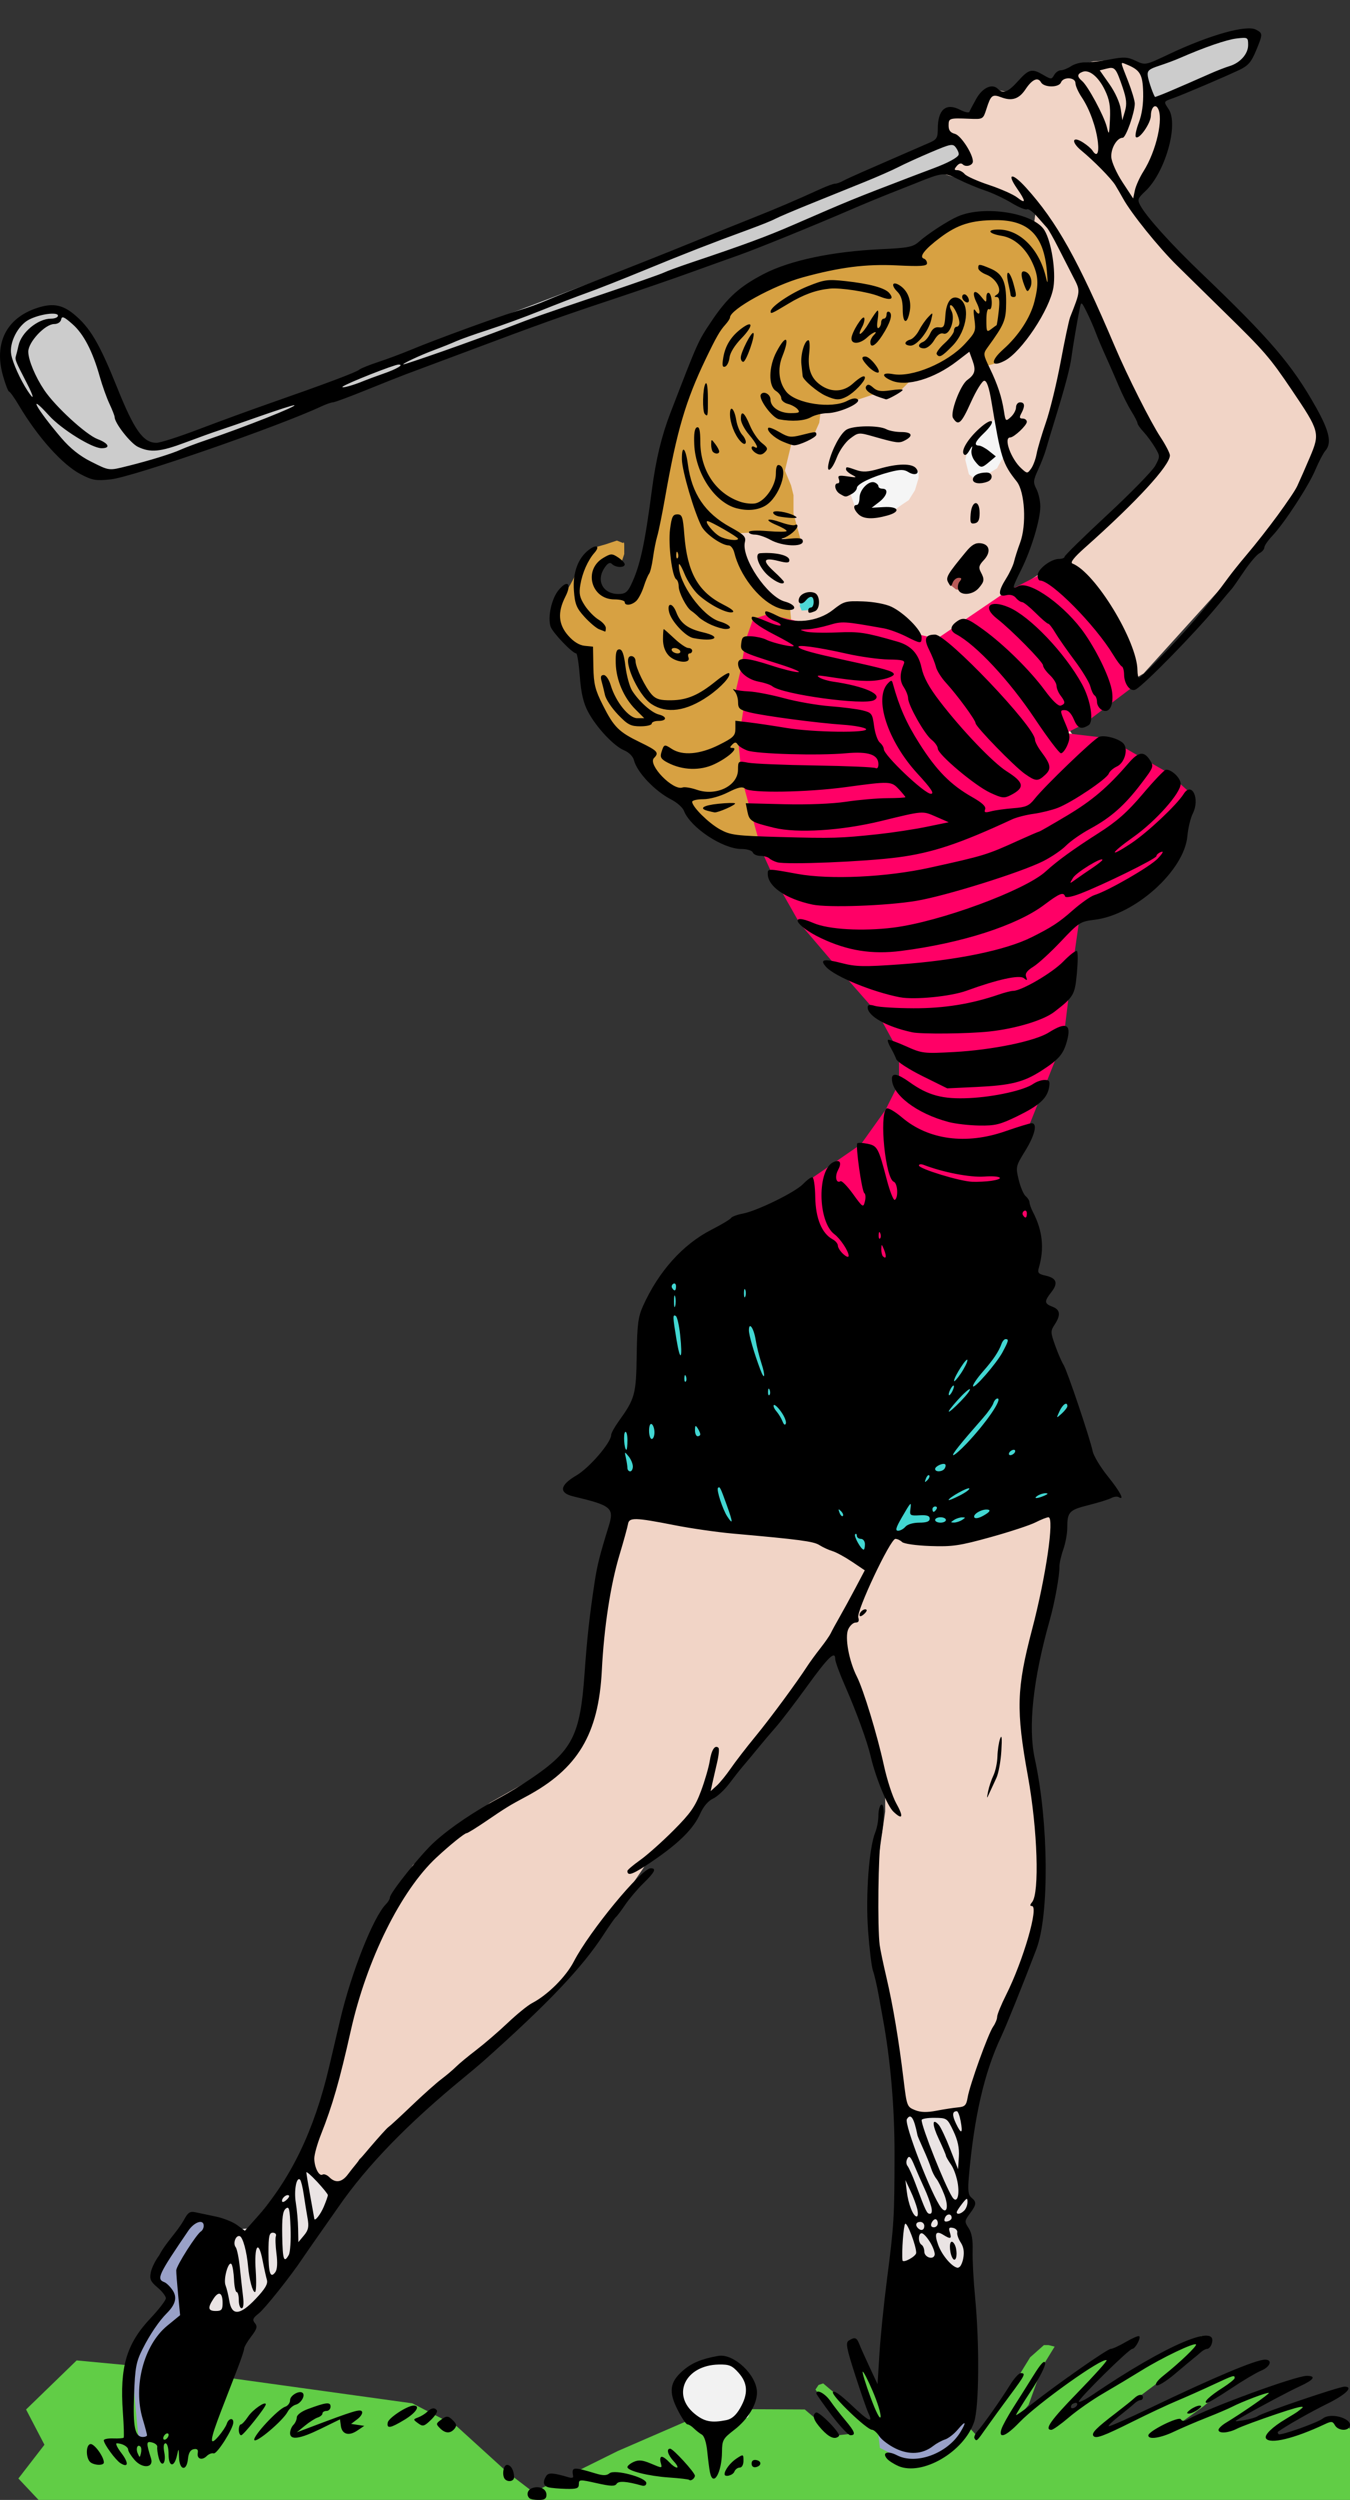 <?xml version="1.0" encoding="UTF-8"?>
<svg width="132.35mm" height="245mm" version="1.1" viewBox="0 0 132.35 245" xmlns="http://www.w3.org/2000/svg">
<rect x="0" y="0" width="132.35" height="245" fill="#333333" stroke="none"/>
<g transform="translate(57.938 21.597)">
<path d="m64.084-15.232-29.904 10.669-12.473 4.358-18.784 7.514-18.784 6.462-18.934 7.514-11.271 3.607h-3.006l-3.607-3.306-4.057-5.41-0.601-2.404 0.601-2.705 1.954-2.254 2.555-0.301 2.855 2.254 3.156 7.363 1.954 3.607 2.404 0.301 7.814-2.555 14.276-5.861 34.413-13.074 15.779-6.462 24.945-9.467 6.913-2.855h2.404l0.601 0.451-0.751 1.503z" fill="#ccc" fill-rule="evenodd"/>
<path d="m-50.424 209.73-4.959 4.809 1.803 3.456-2.555 3.306 2.404 2.555 129.09 0.301v-16.981l-0.15 10.068-1.052-1.052-0.751-0.451-0.902-0.451-3.456 1.353-1.653 0.751h-0.751l1.653-1.653 1.052-1.052 1.653-1.353-2.555 0.751-3.156 1.353-0.902 0.301-1.954 0.451 2.104-1.653 4.208-2.404-4.659 1.052-4.208 2.254-1.803 0.601-0.751 0.15 2.705-1.954 3.456-2.855 1.503-1.202-4.057 1.503-4.809 2.404-5.26 2.254-0.902 0.451 2.705-2.705 3.607-2.705 2.705-2.254 0.902-1.503v-0.301l-3.306 1.503-4.508 2.555-4.057 2.855-2.254 1.503 0.601-0.902 2.555-2.404 1.653-1.954 1.052-1.202h-0.601l-4.057 1.954-3.907 3.456-2.254 1.954 2.104-2.555 1.353-3.757 1.202-1.954-0.601-0.15h-0.451l-1.353 1.202-2.404 3.907-2.705 3.907-4.659-5.109-2.555 3.907-3.006-4.358-1.353-3.006 0.301 4.057 1.503 4.057-1.954-1.954-1.503-1.202-1.954-1.653-0.451 0.15-0.301 0.451 1.503 2.254 1.803 2.104-1.353 0.15-3.006-2.555-8.835-0.045-9.492 4.116-3.914 1.94-1.5e-6 1.353-2.254-0.301-2.104 1.052-2.555-1.954-4.959-4.508-4.358-2.254-24.945-3.456z" fill="#61cd46" fill-rule="evenodd"/>
<path transform="matrix(.282 0 0 .282 -57.938 -18.829)" d="m391.39 10.715-11.359 0.785-7.229 2.066-3.098 2.064-3.098 3.098-5.164-3.098-7.229 7.229-9.967-1.818-3.459 9.047-10.326-1.031-3.098 5.162 8.262 8.262-2.066 3.098-5.162 5.164 17.555 5.164 9.158 5.523 5.299-0.361-3.098 22.721-83.654 20.566-31.854 39.9 0.881 50.029 64.025 91.91 13.426 108.43-42.34 22.719-34.08 22.719-6.195 15.49-3.098 14.457 6.195 26.85-24.783 9.295-8.262 47.504-4.131 35.111-1.033 7.229-8.262 7.229-23.752 13.426-26.85 21.686-17.555 30.98-10.328 45.438-17.555 44.406-37.178 38.209-4.131 33.047 32.014-46.471 19.621-15.49 16.523-27.883 41.307-38.209 24.785-19.621 7.229-7.229 13.426-18.59 15.49-22.719 13.391-11.605 6.231-8.016 23.752-29.947 20.652-24.785 16.523 46.471v13.426l-5.164 36.145 14.459 84.68-4.131 80.549 10.326 13.426 9.295-10.328v-90.875l9.293-28.916 16.523-35.111 3.424-23.965-3.424-41.094-3.098-20.654 11.359-39.242 2.064-57.83-27.883-88.811 22.721-74.354 10.326-18.588 21.686-11.359 10.328-10.328 1.031-13.424-22.719-12.393-6.195-4.131-8.262-12.393 27.883-16.523 36.717-40.52 26.277-37.963-4.625-12.752-28.848-37.604-23.896-21.312-8.723-15.078 6.195-11.359 5.164-15.49-5.164-7.229-1.033-4.131-2.064-5.164zm-14.863 80.895 0.854 2.772 19.188 42.002 7.25 11.514-1.066 3.623-29.422 31.342-7.037 4.264-5.33 2.772-8.314 5.545-2.346-0.641 7.25-16.629v-14.285l-0.854-5.971 5.117-10.66 6.396-21.746 3.625-21.109 1.918-5.756 1.279-4.051z" fill="#f1d4c6" fill-rule="evenodd"/>
<path d="m18.654 60.119c-0.24 0.361-4.329 0.721-4.329 0.721l-3.006-0.842-1.323-1.323-0.842-2.284-3.126-1.563-0.842-1.563-0.361-1.202-2.886-2.405-1.323-2.044-0.842-2.765-0.12-2.405-1.443-0.721-1.804-1.804-0.12-1.082 0.842-1.804 0.842-1.323 0.962-1.804 1.323-1.443 0.361-0.481 0.842-0.24 1.082-0.361 0.601 0.24s0.12-0.24 0.12 0.24v0.842l-0.24 0.721-0.481-0.361h-1.082l-0.721 1.082-0.12 1.683 0.721 0.842 1.563 0.12h1.082l1.202-2.525 1.443-6.613 1.683-8.777 3.487-7.455 2.645-3.727 3.607-1.683 5.892-2.044 7.695-0.12 2.044-2.284 3.006-1.804 3.848-0.361 2.645 0.601 1.202 1.683 0.361 2.284 0.12 2.405-1.683 4.208-2.886 3.006-0.361 0.361-1.323 0.361-0.962-2.645-3.367 2.765-2.645 0.962-1.683 1.683-1.323 0.24-0.601-0.361-3.246 1.082-2.284 0.842-0.12 0.962-0.481 1.082-0.601 0.481-0.842 0.12h-0.721l-0.721 3.006 0.601 1.443 0.24 0.962v1.804l0.721 2.645-3.006-0.361-0.842-0.481-2.164 0.12 0.24 0.361-0.481 0.601 2.405 4.689 1.683 1.082 1.082 0.361 0.361 3.848z" fill="#d7a142" fill-rule="evenodd"/>
<path d="m26.951 38.115 5.411 2.525 1.563 0.361 6.579-4.473 5.084-2.621 7.335 9.499 0.24 2.284-4.93 3.727-1.683 0.842 4.088 0.481 5.892 3.367 2.525 2.284-1.924 5.411-5.17 5.17-4.088 1.563-0.842 5.892-0.721 5.892-4.088 10.22-1.443 4.809-7.094-1.202 8.417 1.924 0.962 1.443-0.962 2.284-1.804 4.689-16.112-2.284-5.17-5.771 2.405-2.405 5.05-3.487 2.405-3.367 1.323-2.645v-3.006l-2.044-3.727-3.487-3.968-4.208-4.93-2.525-4.449-1.202-2.645-1.924-6.974-0.361-3.727 0.601-3.848-0.481-0.601-0.361-0.601 0.481-2.044 0.481-2.886 0.721-2.044 1.443-0.481 3.607 0.842z" fill="#f06" fill-rule="evenodd"/>
<path d="m21.66 102.2-10.701-1.082-4.329 3.006-0.601 11.543-2.765 2.284-1.563 5.771 4.93 2.645 4.329 1.443 6.493 0.481 6.733 1.323 3.126 2.044 1.443-3.607 3.487 1.202 12.745-2.645 4.329-2.525-2.284-8.537-8.056-12.024h-11.182z" fill="#42d7d2" fill-rule="evenodd"/>
<path d="m31.76 24.408-0.721-0.24-1.563 0.12-2.405 0.842-1.804 1.202 0.601 1.683 2.044 0.601 1.683-0.12 0.842-0.601 0.721-0.481 0.601-0.962 0.361-1.202v-0.601z" fill="#f5f5f5" fill-rule="evenodd"/>
<path d="m39.936 19.238-1.082 0.842-1.082 1.443-0.721 0.601-0.24 0.842-0.12 0.481 0.361 1.443 0.481 0.361 1.323-0.361 0.962-0.601 0.12-0.24 0.481-0.842 0.12-0.721v-1.804z" fill="#f5f5f5" fill-rule="evenodd"/>
<path d="m21.327 36.517-0.797 0.638v0.287l-0.064 0.351 0.191 0.447 0.542-0.032 0.702-0.191 0.319-0.447-0.191-0.766-0.159-0.223-0.415 0.032z" fill="#4dd8d5" fill-rule="evenodd"/>
<path d="m36.318 34.061c-0.128 0.096-1.18 1.212-1.18 1.212l0.128 0.478 0.51 0.415 0.861 0.128s0.159-0.319 0.255-0.478c0.096-0.159 0.447-1.403 0.447-1.403z" fill="#b95a58" fill-rule="evenodd"/>
<path d="m-28.484 190.49-5.109 6.311-2.404 0.15-3.006 7.363 0.451 2.705 3.757 0.301 2.555-3.456 3.907-4.208 0.902-2.104 1.503-1.803 1.353-2.555-1.653-1.202-1.202-1.202-0.301-0.15z" fill="#eae4e4" fill-rule="evenodd"/>
<path d="m30.273 185.23-0.601 11.721 0.601 6.612 6.762-3.456v-2.855l-0.451-1.353 0.902-1.503-0.15-0.301-0.301-0.451-0.601-0.301 0.601-5.56 0.301-2.705s1.202-0.301-0.15-0.15c-1.353 0.15-3.607 0.601-3.607 0.601l-1.353-0.15-0.902-0.15z" fill="#eae4e4" fill-rule="evenodd"/>
<path d="m-35.397 196.35-3.607-1.052-3.757 6.311 1.653 1.503-0.902 1.503-3.156 4.208 0.751 7.965 0.15 0.751h1.954l0.451-2.555 2.254 3.006 4.809-11.872-4.057-0.451 0.451-4.508z" fill="#99a1c8" fill-rule="evenodd"/>
<path d="m29.672 213.79c0.15 0.451-1.503 3.156-1.503 3.156l0.15 1.353 1.202 0.601 2.254 1.202 3.306-1.202 1.503-2.104 0.751-1.353-1.954-12.773-4.508 3.907z" fill="#99a1c8" fill-rule="evenodd"/>
<path d="m14.043 210.03-1.503-0.451-2.555 1.052-1.202 1.353-0.15 1.202 1.653 2.555 1.803 0.902 2.254-0.751 1.052-0.601 0.601-1.503v-1.202l-0.751-1.353-0.301-0.751z" fill="#f2f2f2" fill-rule="evenodd"/>
<path d="m-6.041 223.23c-0.335-0.335-0.174-0.847 0.316-1.002 0.711-0.226 1.36 0.098 1.36 0.678 0 0.374-0.191 0.501-0.75 0.501-0.412 0-0.829-0.079-0.926-0.176zm1.874-1.064c-0.505-0.132-0.586-0.537-0.223-1.11 0.221-0.35 0.679-0.322 2.214 0.134 0.258 0.077 0.453 0.041 0.432-0.079-0.169-0.97-0.074-0.983 2.199-0.302 0.741 0.222 1.077 0.217 1.361-0.018 0.502-0.417 3.609 0.407 3.609 0.957 0 0.227-0.18 0.321-0.463 0.241-1.484-0.418-2.262-0.47-2.451-0.164-0.159 0.258-0.574 0.244-1.951-0.065-1.668-0.374-1.749-0.37-1.749 0.098 0 0.413-0.199 0.485-1.257 0.46-0.691-0.017-1.465-0.085-1.72-0.152zm-4.255-0.787c-0.329-0.329-0.182-1.411 0.192-1.411 0.378 0 0.69 0.547 0.69 1.212 0 0.385-0.567 0.513-0.882 0.199zm18.048 0.057c-0.058-0.058-0.946-0.162-1.972-0.232-2.02-0.138-4.082-0.653-4.082-1.02 0-0.126 0.278-0.355 0.617-0.509 0.469-0.214 0.858-0.18 1.62 0.138 1.24 0.518 1.181 0.525 1.015-0.11-0.076-0.291-0.024-0.529 0.116-0.529 0.14 0 0.47 0.238 0.733 0.529s0.6 0.529 0.749 0.529c0.148 0 0.011-0.276-0.306-0.612-0.584-0.621-0.759-1.24-0.351-1.24 0.284 0 2.422 2.337 2.422 2.647 0 0.269-0.405 0.564-0.561 0.408zm2.038-0.741c-0.066-0.327-0.185-1.244-0.263-2.037-0.086-0.872-0.297-1.527-0.533-1.659-0.215-0.12-0.566-0.394-0.781-0.609-0.215-0.215-0.499-0.391-0.631-0.391s-0.568-0.648-0.969-1.441c-0.891-1.76-0.767-2.695 0.506-3.812 0.872-0.766 1.846-1.173 3.487-1.459 1.518-0.264 3.793 1.886 3.793 3.586 0 1.165-0.887 2.627-2.219 3.655-1.117 0.862-1.201 1.012-1.21 2.166-0.017 2.054-0.874 3.51-1.179 2.002zm1.605-5.114c0.529-0.106 0.949-0.471 1.356-1.177 0.804-1.398 0.758-2.441-0.155-3.463-0.638-0.714-0.916-0.829-1.952-0.808-3.244 0.065-4.656 2.932-2.371 4.815 0.95 0.783 1.657 0.926 3.122 0.633zm-0.172 5.295c0-0.393 0.574-1.142 1.18-1.539 0.659-0.432 0.672-0.427 0.672 0.227 0 0.394-0.151 0.668-0.369 0.668-0.203 0-0.437 0.179-0.521 0.397-0.142 0.369-0.963 0.58-0.963 0.247zm17.048-0.794c-0.447-0.188-0.958-0.518-1.137-0.734-0.5-0.602 0.091-0.789 1.002-0.318 1.854 0.959 4.928-0.169 6.209-2.279 0.633-1.043 0.517-1.165-0.247-0.258-0.37 0.44-0.936 0.882-1.257 0.983-0.321 0.101-0.851 0.391-1.177 0.646-1.027 0.802-2.338 0.888-3.671 0.243-0.653-0.316-1.373-0.859-1.601-1.206-0.227-0.347-0.549-0.632-0.714-0.632-0.511-3e-3 -3.959-3.309-3.836-3.68 0.074-0.223 0.73 0.231 1.815 1.257 1.727 1.633 2.168 1.838 1.658 0.769-0.156-0.327-0.737-2.001-1.291-3.72-0.855-2.654-0.949-3.162-0.621-3.369 0.586-0.371 0.775-0.308 1.027 0.343 0.127 0.327 0.581 1.346 1.011 2.264l0.78 1.669 0.185-2.992c0.101-1.645 0.431-4.897 0.731-7.225 0.697-5.392 0.739-6.081 0.749-12.303 7e-3 -4.587-0.397-9.275-1.152-13.361-0.054-0.291-0.237-1.303-0.407-2.249-0.17-0.946-0.419-2.017-0.554-2.381s-0.352-2.15-0.483-3.969c-0.248-3.455 0.095-8.107 0.709-9.608 0.168-0.41 0.305-1.147 0.305-1.638s0.119-0.967 0.265-1.057c0.351-0.217 0.342 1.521-0.017 3.337-0.265 1.341-0.351 8.689-0.121 10.421 0.058 0.437 0.357 1.865 0.664 3.175 0.635 2.705 1.221 6.201 1.681 10.037 0.306 2.553 0.338 2.638 1.105 2.947 0.566 0.229 1.164 0.247 2.112 0.065 0.728-0.14 1.68-0.287 2.116-0.327 0.677-0.062 0.816-0.205 0.944-0.973 0.204-1.223 2.014-6.246 2.501-6.941 0.216-0.308 0.393-0.742 0.393-0.964 5.3e-4 -0.222 0.39-1.178 0.866-2.124 1.692-3.365 3.25-8.731 2.534-8.731-0.2 0-0.192-0.118 0.024-0.379 0.739-0.891 0.534-7.148-0.405-12.321-1.182-6.514-1.123-8.598 0.407-14.416 1.35-5.133 2.204-10.984 1.603-10.984-0.159 0-0.73 0.225-1.27 0.501-0.54 0.275-2.53 0.929-4.421 1.453-3.032 0.839-3.731 0.941-5.897 0.864-1.395-0.05-2.591-0.22-2.765-0.394-0.169-0.169-0.463-0.307-0.654-0.307-0.494 0-3.837 7.08-3.638 7.705 0.109 0.344 0.028 0.497-0.263 0.497-0.231 0-0.556 0.297-0.722 0.661-0.353 0.774 0.073 3.11 0.845 4.631 0.653 1.289 2.004 5.728 2.657 8.731 0.3 1.382 0.839 3.038 1.196 3.678 0.753 1.349 0.648 1.695-0.257 0.845-0.618-0.58-1.752-3.336-2.244-5.45-0.338-1.452-1.407-4.385-2.533-6.945-0.517-1.175-0.939-2.336-0.939-2.579 0-0.859-0.685-0.194-2.778 2.697-1.164 1.608-2.533 3.397-3.043 3.975-0.509 0.578-1.324 1.54-1.81 2.137s-1.112 1.348-1.391 1.67c-0.279 0.321-0.893 1.099-1.365 1.728-0.472 0.629-1.192 1.295-1.601 1.479-0.458 0.207-0.932 0.762-1.238 1.45-0.66 1.486-2.066 2.889-4.672 4.665-1.93 1.315-2.477 1.528-2.477 0.968 0-0.097 0.566-0.577 1.257-1.068 0.691-0.491 2.161-1.8 3.267-2.91 1.673-1.679 2.124-2.325 2.693-3.849 0.376-1.007 0.761-2.337 0.857-2.955 0.169-1.089 0.521-1.615 0.856-1.28 0.09 0.09 0.031 0.727-0.131 1.416s-0.371 1.606-0.466 2.039l-0.171 0.787 0.58-0.522c0.319-0.287 0.948-1.058 1.398-1.713 0.45-0.655 1.537-2.065 2.417-3.133 1.449-1.761 4.013-5.236 5.106-6.921 0.236-0.364 0.802-1.138 1.258-1.72 0.456-0.582 0.911-1.237 1.012-1.455 0.1-0.218 0.489-0.933 0.864-1.587 0.375-0.655 1.086-1.955 1.579-2.89l0.897-1.699-1.252-0.842c-0.688-0.463-1.549-0.931-1.913-1.04-0.364-0.109-0.94-0.374-1.282-0.59-0.585-0.37-1.874-0.541-8.508-1.132-1.528-0.136-4.088-0.505-5.689-0.82-3.893-0.766-4.463-0.78-4.569-0.114-0.046 0.291-0.424 1.66-0.839 3.043-0.877 2.921-1.516 7.099-1.727 11.295-0.315 6.26-2.359 9.667-7.418 12.368-1.649 0.881-1.963 1.073-4.006 2.464-0.909 0.618-1.733 1.125-1.831 1.125-0.201 0-1.658 1.177-2.964 2.393-3.483 3.244-6.829 9.999-8.383 16.922-1.118 4.983-1.803 7.368-2.939 10.232-0.356 0.898-0.648 1.948-0.648 2.333 0 0.871 0.471 1.791 0.809 1.582 0.139-0.086 0.44 0.03 0.667 0.257 0.609 0.609 1.241 0.506 1.835-0.299 0.823-1.116 3.663-4.427 3.965-4.623 0.149-0.097 1.163-1.03 2.253-2.074 1.09-1.044 2.398-2.212 2.907-2.597 0.509-0.384 1.166-0.939 1.459-1.233 0.293-0.294 1.186-1.033 1.984-1.643s2.186-1.805 3.084-2.656c0.898-0.851 1.968-1.721 2.378-1.933 1.537-0.798 3.328-2.581 4.108-4.091 1.534-2.968 6.616-9.128 7.531-9.128 0.591 0 0.413 0.367-0.705 1.459-0.584 0.57-1.387 1.517-1.785 2.104-0.398 0.587-0.808 1.131-0.912 1.209-0.104 0.078-0.649 0.852-1.211 1.72-2.085 3.218-5.456 6.766-11.809 12.426-0.327 0.291-1.175 1.005-1.885 1.587-5.497 4.505-9.489 8.617-12.289 12.66-0.217 0.313-1.022 1.462-1.79 2.554-0.768 1.091-1.543 2.206-1.722 2.477-1.134 1.711-3.71 4.953-4.311 5.425-0.591 0.465-0.657 0.629-0.383 0.959 0.271 0.327 0.207 0.56-0.363 1.307-0.381 0.5-0.693 1.035-0.693 1.188 0 0.154-0.289 1.025-0.642 1.936-0.353 0.911-1.067 2.757-1.587 4.102-1.145 2.961-1.22 3.644-0.283 2.556 0.365-0.423 0.73-0.977 0.812-1.232 0.17-0.53 0.643-0.628 0.64-0.132-5e-3 0.612-1.612 3.144-1.929 3.038-0.172-0.057-0.477 0.059-0.677 0.259-0.468 0.468-0.988 0.287-0.881-0.305 0.058-0.32-0.062-0.431-0.397-0.367-0.323 0.061-0.507 0.371-0.563 0.949-0.121 1.252-0.834 1.142-0.874-0.134-0.03-0.937-0.041-0.949-0.198-0.22-0.267 1.235-0.829 1.175-0.829-0.088 0-0.616-0.126-1.08-0.294-1.08-0.191 0-0.235 0.316-0.124 0.905 0.207 1.104-0.279 1.538-0.555 0.494-0.107-0.406-0.168-0.873-0.136-1.037 0.033-0.164-0.193-0.365-0.502-0.445-0.585-0.153-0.597 0.01-0.109 1.568 0.29 0.925-0.832 1.031-1.607 0.151-0.344-0.391-0.629-0.846-0.634-1.012-8e-3 -0.299-0.59-0.624-1.12-0.624-0.151 0 0.05 0.425 0.445 0.943 0.747 0.979 0.709 1.494-0.074 1.007-0.482-0.3-1.641-1.886-1.641-2.246 0-0.12 0.417-0.202 0.927-0.183 0.51 0.019 0.969-0.014 1.02-0.074 0.051-0.06 0.017-1.181-0.077-2.49-0.318-4.457 0.35-6.714 2.735-9.242 0.814-0.863 1.48-1.734 1.48-1.935 0-0.201-0.368-0.675-0.818-1.054-0.683-0.575-0.792-0.819-0.659-1.482 0.087-0.437 0.455-1.183 0.818-1.658 0.642-1.247 1.713-2.231 2.412-3.446 0.415-0.774 0.605-0.903 1.158-0.781 0.364 0.081 1.257 0.268 1.984 0.417 0.728 0.148 1.667 0.523 2.088 0.832l0.765 0.562 1.034-1.16c3.448-3.867 5.753-8.627 7.228-14.919 0.375-1.601 0.864-3.684 1.087-4.63 1.087-4.613 3.252-10.069 4.483-11.3 0.209-0.209 0.38-0.497 0.38-0.641 0-0.464 3.074-4.297 4.401-5.485 1.615-1.448 3.887-2.975 6.58-4.424 0.728-0.392 2.027-1.189 2.887-1.773 4.034-2.737 4.789-4.218 5.216-10.244 0.251-3.537 0.482-5.627 0.997-9.038 0.238-1.574 0.518-2.685 1.363-5.4 0.571-1.835 0.31-2.058-3.451-2.954-1.454-0.346-1.348-1.094 0.291-2.055 1.283-0.752 3.413-3.231 3.413-3.972 0-0.173 0.335-0.778 0.744-1.346 1.587-2.2 1.703-2.627 1.758-6.456 0.043-3.003 0.141-3.771 0.615-4.823 1.534-3.406 3.902-6.045 6.719-7.488 0.971-0.498 1.833-1.014 1.915-1.146 0.082-0.133 0.597-0.325 1.144-0.428 1.405-0.263 5.163-2.106 5.918-2.901 0.348-0.367 0.752-0.669 0.898-0.671 0.15-0.002 0.278 0.846 0.297 1.96 0.034 2.086 0.646 3.563 1.711 4.133 0.278 0.149 0.506 0.426 0.506 0.617 0 0.191 0.238 0.562 0.529 0.825 0.317 0.287 0.529 0.353 0.529 0.164 0-0.438-0.822-1.681-1.388-2.1-1.679-1.241-1.71-6.466-0.042-7.106 0.602-0.231 0.763 0.109 0.385 0.815-0.339 0.633-0.178 1.348 0.245 1.087 0.122-0.075 0.672 0.488 1.224 1.252 0.961 1.332 1.009 1.362 1.168 0.728 0.091-0.364 0.067-0.729-0.055-0.811-0.248-0.169-0.885-4.691-0.689-4.887 0.07-0.069 0.513-0.049 0.985 0.045 0.98 0.196 1.089 0.396 1.889 3.468 0.312 1.2 0.674 2.115 0.804 2.035 0.362-0.224 0.28-1.629-0.103-1.776-0.813-0.312-1.437-6.458-0.728-7.167 0.134-0.134 0.798 0.244 1.566 0.891 2.578 2.174 6.265 2.66 10.085 1.33 1.237-0.431 2.398-0.787 2.58-0.792 0.608-0.017 0.34 1.156-0.619 2.709-0.926 1.5-0.942 1.571-0.638 2.836 0.171 0.714 0.479 1.438 0.685 1.608 0.205 0.171 0.374 0.444 0.375 0.608 7.9e-4 0.164 0.156 0.596 0.345 0.96 0.94 1.81 1.122 3.564 0.565 5.464-0.14 0.477-0.031 0.599 0.669 0.753 1.079 0.237 1.252 0.738 0.561 1.617-0.714 0.908-0.698 1.121 0.107 1.427 0.771 0.293 0.836 0.81 0.22 1.751-0.414 0.632-0.411 0.758 0.045 2.041 0.267 0.752 0.636 1.606 0.82 1.897 0.36 0.57 2.576 7.14 2.866 8.496 0.097 0.453 0.766 1.555 1.486 2.449 1.201 1.491 1.682 2.413 1.056 2.026-0.14-0.086-0.467-0.044-0.728 0.094-0.261 0.138-1.269 0.451-2.241 0.695-1.892 0.475-2.07 0.667-2.07 2.236 0 0.552-0.177 1.504-0.392 2.115-0.216 0.611-0.385 1.371-0.376 1.687 0.023 0.825-0.462 3.507-0.942 5.205-1.65 5.837-2.152 10.497-1.469 13.626 1.358 6.221 1.43 15.29 0.148 18.653-1.342 3.521-2.938 7.479-3.465 8.599-1.632 3.461-2.638 7.826-3.148 13.657-0.12 1.377-0.068 1.821 0.248 2.083 0.53 0.44 0.507 0.675-0.155 1.57-0.527 0.712-0.533 0.787-0.116 1.423 0.303 0.462 0.425 1.153 0.39 2.214-0.027 0.848 0.083 2.912 0.244 4.585 0.44 4.559 0.39 10.761-0.098 12.192-1.002 2.941-5.075 5.315-7.423 4.327zm-74.306-1.899c-0.289-0.289-0.487 0.171-0.28 0.649 0.197 0.453 0.211 0.453 0.321-9e-3 0.063-0.266 0.045-0.554-0.041-0.639zm2.755-1.157c0-0.146-0.119-0.191-0.265-0.101-0.146 0.09-0.265 0.283-0.265 0.428s0.119 0.191 0.265 0.101c0.146-0.09 0.265-0.283 0.265-0.428zm-2.117 0.035c0-0.095-0.193-0.819-0.429-1.609-0.953-3.195 0.117-7.243 2.412-9.123l1.26-1.032-0.193-1.991c-0.106-1.095-0.19-2.177-0.186-2.405 7e-3 -0.441 1.975-3.539 2.425-3.817 0.147-0.091 0.268-0.337 0.268-0.547 0-0.685-0.913-0.394-1.51 0.482-2.957 4.338-3.143 4.74-2.342 5.047 0.21 0.081 0.575 0.442 0.813 0.804 0.453 0.691 0.275 1.379-0.578 2.232-0.757 0.757-1.661 2.089-2.366 3.488-0.645 1.28-0.747 1.825-0.846 4.523-0.116 3.154 0.086 4.12 0.862 4.12 0.226 0 0.411-0.078 0.411-0.172zm71.136-4.336c-0.473-1.101-0.912-1.951-0.975-1.888-0.063 0.063 0.288 1.204 0.78 2.537 0.523 1.417 0.927 2.201 0.975 1.888 0.045-0.294-0.306-1.436-0.78-2.537zm-59.383-10.882c-0.086-0.291-0.277-1.154-0.424-1.918-0.408-2.114-0.843-1.449-0.673 1.029 0.078 1.144 0.044 2.079-0.076 2.079-0.233 0-0.556-1.206-0.673-2.514-0.132-1.473-0.514-2.866-0.813-2.966-0.391-0.13-0.701 0.701-0.403 1.081 0.128 0.163 0.313 1.071 0.41 2.017 0.097 0.946 0.239 2.226 0.314 2.844 0.085 0.696 0.031 1.125-0.141 1.125-0.153 0-0.278-0.357-0.278-0.794 0-0.437-0.093-0.794-0.207-0.794-0.114 0-0.231-0.544-0.26-1.208-0.029-0.664-0.136-1.342-0.237-1.507-0.285-0.461-0.838 1.441-0.597 2.053 0.115 0.291 0.279 0.968 0.366 1.504 0.245 1.513 1.04 1.458 2.589-0.176 0.925-0.976 1.217-1.468 1.102-1.857zm-4.344 2.265c0-1.04-0.376-1.216-0.897-0.42-0.592 0.903-0.534 1.198 0.236 1.198 0.556 0 0.661-0.125 0.661-0.778zm5.282-4.832c-0.1-0.771-0.126-1.55-0.058-1.732 0.068-0.182-0.067-0.331-0.301-0.331-0.352 0-0.425 0.335-0.425 1.94 0 2.042 0.19 2.585 0.674 1.923 0.185-0.253 0.225-0.912 0.11-1.801zm67.327 0.458c0.119-0.634 0.043-1.117-0.245-1.557-0.23-0.351-0.383-0.793-0.341-0.983 0.042-0.19-0.143-0.394-0.412-0.452-0.391-0.085-0.454 4e-3 -0.313 0.447 0.202 0.636 0.074 0.682-0.645 0.233-0.736-0.46-0.903-0.128-0.499 0.989 0.38 1.05 1.417 2.242 1.952 2.242 0.182 0 0.409-0.414 0.504-0.919zm-1.249-0.601c-0.164-0.859 0.049-1.332 0.371-0.824 0.299 0.472 0.3 1.55 2e-3 1.55-0.129 0-0.296-0.327-0.373-0.726zm-3.362 0.052c0-0.698-0.892-3.038-1.083-2.842-0.163 0.167-0.353 2.765-0.262 3.576 0.037 0.326 1.345-0.389 1.345-0.734zm-61.512 0.211c0.145-0.255 0.224-1.452 0.175-2.661-0.075-1.891-0.142-2.153-0.474-1.878-0.292 0.242-0.376 0.892-0.343 2.661 0.043 2.366 0.164 2.719 0.642 1.878zm62.919-1.176c-0.267-0.458-0.634-0.882-0.814-0.942-0.393-0.131-0.45 0.886-0.064 1.125 0.146 0.09 0.265 0.386 0.265 0.658 0 0.566 0.881 0.858 1.013 0.336 0.048-0.19-0.132-0.719-0.399-1.177zm-61.081-2.455c-0.105-0.586-0.273-1.629-0.373-2.318-0.1-0.689-0.26-1.331-0.356-1.427-0.351-0.351-0.615 1.065-0.419 2.253 0.111 0.672 0.213 1.817 0.226 2.545l0.025 1.323 0.545-0.655c0.444-0.534 0.509-0.852 0.353-1.72zm60.468 0.787c0-0.218-0.179-0.397-0.397-0.397-0.413 0-0.525 0.313-0.22 0.617 0.304 0.304 0.617 0.193 0.617-0.22zm1.323-0.265c0-0.218-0.106-0.397-0.236-0.397s-0.305 0.179-0.389 0.397c-0.093 0.242-5.3e-4 0.397 0.236 0.397 0.214 0 0.389-0.179 0.389-0.397zm1.357-0.523c0.01-0.447-0.49-0.445-0.662 1e-3 -0.113 0.295-0.037 0.401 0.246 0.342 0.225-0.047 0.413-0.201 0.416-0.343zm-61.545-1.115c0.216-0.517 0.393-1.02 0.393-1.118 0-0.098-0.476-0.689-1.058-1.313-0.582-0.624-1.056-1.036-1.053-0.914 3e-3 0.121 0.177 1.173 0.388 2.337 0.21 1.164 0.387 2.154 0.392 2.198 0.036 0.319 0.615-0.415 0.939-1.19zm58.177 0.249c-0.094-0.4-0.394-1.204-0.668-1.786l-0.498-1.058 0.135 1.116c0.152 1.251 0.629 2.456 0.973 2.456 0.125 0 0.151-0.327 0.057-0.728zm1.361-0.265c-0.099-0.4-0.401-1.204-0.672-1.786-0.271-0.582-0.703-1.567-0.961-2.188-0.368-0.889-0.517-1.041-0.7-0.714-0.137 0.244-0.13 0.546 0.018 0.732 0.138 0.174 0.494 0.972 0.791 1.772 1.008 2.712 1.104 2.91 1.404 2.91 0.194 0 0.237-0.256 0.12-0.728zm3.244 0.41c0.175-0.175 0.318-0.548 0.318-0.829 0-0.453-0.061-0.434-0.529 0.161-0.291 0.37-0.529 0.743-0.529 0.829 0 0.263 0.405 0.175 0.741-0.161zm-1.959-1.561c-0.248-0.64-0.598-1.342-0.776-1.561-0.178-0.218-0.41-0.675-0.513-1.016-0.104-0.34-0.44-1.174-0.748-1.852-0.307-0.678-0.571-1.293-0.585-1.365-0.341-1.728-0.663-2.222-1.045-1.603-0.29 0.469 2.462 7.567 3.369 8.692 0.558 0.691 0.747-0.135 0.297-1.295zm-64.242 0.095c-0.183-0.183-0.685 0.189-0.685 0.509 0 0.175 0.152 0.155 0.403-0.053 0.222-0.184 0.349-0.389 0.282-0.456zm65.582-1.084c-0.093-0.678-0.396-1.556-0.674-1.95-0.278-0.394-0.505-0.789-0.505-0.876 0-0.088-0.31-0.814-0.689-1.615-0.679-1.435-0.685-2.151-0.013-1.406 0.189 0.21 0.692 1.274 1.118 2.365l0.774 1.984 0.079-1.224c0.056-0.861-0.103-1.607-0.534-2.514-0.605-1.272-0.631-1.29-1.865-1.301-0.688-6e-3 -1.252 0.093-1.252 0.22 0 0.686 2.267 6.381 2.999 7.535 0.424 0.667 0.729 5e-3 0.562-1.218zm0.263-6.233c-0.098-0.524-0.265-0.953-0.37-0.953-0.456 0-0.481 0.378-0.082 1.214 0.524 1.098 0.689 1.002 0.452-0.261zm-9.38-56.516c0-0.294-0.176-0.529-0.397-0.529-0.218 0-0.397-0.139-0.397-0.309 0-0.17-0.076-0.233-0.168-0.141-0.163 0.163 0.582 1.508 0.836 1.508 0.069 0 0.126-0.238 0.126-0.529zm3.969-1.72c0.189-0.228 0.766-0.397 1.355-0.397 0.726 0 1.026-0.114 1.026-0.389 0-0.283-0.269-0.373-0.992-0.331-0.919 0.054-0.985 9e-3 -0.9-0.603 0.111-0.8 0.052-0.741-0.872 0.86-0.551 0.955-0.632 1.257-0.336 1.257 0.214 0 0.538-0.179 0.719-0.397zm-17.52-2.128c-0.625-1.74-0.682-1.851-0.857-1.676-0.173 0.173 0.456 2.109 0.909 2.8 0.582 0.888 0.569 0.605-0.052-1.124zm21.489 1.467c0-0.146-0.238-0.265-0.529-0.265-0.291 0-0.529 0.119-0.529 0.265 0 0.146 0.238 0.265 0.529 0.265 0.291 0 0.529-0.119 0.529-0.265zm1.587 0c0.353-0.228 0.353-0.256 0-0.256-0.218 0-0.575 0.115-0.794 0.256-0.353 0.228-0.353 0.256 0 0.256 0.218 0 0.575-0.115 0.794-0.256zm2.547-1.009c-0.551-0.113-1.54 0.447-1.345 0.762 0.093 0.151 0.483 0.065 0.953-0.212 0.539-0.317 0.665-0.494 0.393-0.55zm-14.42 0.145c-0.261-0.259-0.292-0.229-0.148 0.148 0.099 0.261 0.247 0.408 0.329 0.326 0.082-0.082 1.7e-4 -0.295-0.181-0.474zm9.36-0.194c0.09-0.146 0.037-0.265-0.117-0.265-0.154 0-0.28 0.119-0.28 0.265s0.052 0.265 0.117 0.265c0.064 0 0.19-0.119 0.28-0.265zm3.215-2.033c-0.143-0.143-2.024 0.911-2.024 1.134 0 0.064 0.488-0.133 1.084-0.437 0.596-0.304 1.019-0.618 0.94-0.697zm7.369 0.71c0.349-0.15 0.394-0.232 0.132-0.242-0.218-8e-3 -0.575 0.101-0.794 0.242-0.484 0.313-0.066 0.313 0.661 0zm-11.296-1.991c-0.082-0.082-0.229 0.065-0.329 0.326-0.144 0.377-0.113 0.407 0.148 0.148 0.181-0.179 0.262-0.393 0.181-0.474zm-29.053-0.868c0-0.263-0.187-0.71-0.417-0.992-0.402-0.496-0.411-0.491-0.268 0.148 0.082 0.364 0.15 0.81 0.152 0.992 2e-3 0.182 0.123 0.331 0.268 0.331s0.265-0.215 0.265-0.479zm30.57 0.196c0.096-0.155 0.12-0.337 0.053-0.403-0.185-0.185-0.99 0.181-0.99 0.449 0 0.331 0.726 0.296 0.937-0.046zm2.138-2.43c1.927-2.028 3.574-4.432 3.038-4.432-0.141 0-0.323 0.208-0.404 0.463-0.082 0.255-0.536 0.904-1.01 1.442-2.222 2.525-3.122 3.651-2.916 3.651 0.123 0 0.705-0.506 1.292-1.125zm4.731 0.86c0.09-0.146 0.044-0.265-0.101-0.265-0.146 0-0.338 0.119-0.428 0.265-0.09 0.146-0.044 0.265 0.101 0.265 0.146 0 0.338-0.119 0.428-0.265zm-37.968-1.206c0-0.518-0.099-0.88-0.22-0.805-0.209 0.129-0.099 1.747 0.118 1.747 0.056 0 0.102-0.424 0.102-0.942zm2.646-0.763c0-0.355-0.119-0.719-0.265-0.809-0.154-0.095-0.265 0.174-0.265 0.646 0 0.445 0.119 0.809 0.265 0.809s0.265-0.291 0.265-0.646zm4.494 0.183c-2e-3 -0.109-0.119-0.377-0.261-0.595-0.207-0.321-0.257-0.283-0.261 0.198-2e-3 0.327 0.115 0.595 0.261 0.595s0.263-0.089 0.261-0.198zm7.933-2.194c-0.318-0.447-0.644-0.747-0.725-0.667-0.08 0.08 0.034 0.355 0.253 0.611 0.22 0.256 0.491 0.703 0.602 0.994 0.127 0.33 0.249 0.406 0.326 0.202 0.067-0.18-0.138-0.693-0.457-1.14zm28.054-0.559c0-0.483-0.462-0.186-0.773 0.499-0.328 0.721-0.328 0.721 0.222 0.224 0.303-0.274 0.551-0.6 0.551-0.723zm-10.456-0.483c0.566-0.579 0.972-1.111 0.902-1.18-0.07-0.07-0.606 0.404-1.192 1.054-1.321 1.464-1.108 1.558 0.29 0.127zm-18.732-1.113c-0.085-0.211-0.147-0.148-0.16 0.16-0.011 0.279 0.051 0.435 0.139 0.347 0.088-0.088 0.097-0.316 0.021-0.507zm18.067-0.347c0-0.146-0.115-0.086-0.256 0.132-0.141 0.218-0.256 0.516-0.256 0.661s0.115 0.086 0.256-0.132c0.141-0.218 0.256-0.516 0.256-0.661zm4.775-3.363c0.588-1.1 0.626-1.267 0.291-1.267-0.129 0-0.309 0.208-0.401 0.463-0.282 0.78-0.799 1.551-1.824 2.72-0.539 0.615-0.978 1.252-0.975 1.415 8e-3 0.435 2.298-2.187 2.91-3.331zm-31.045 2.387c-0.085-0.211-0.147-0.148-0.16 0.16-0.011 0.279 0.051 0.435 0.139 0.347 0.088-0.088 0.097-0.316 0.021-0.507zm27.592-1.59c-9e-3 -0.388-1.311 1.626-1.313 2.032-8e-4 0.143 0.296-0.178 0.66-0.714s0.658-1.129 0.653-1.318zm-20.2 0.286c-0.21-0.638-0.463-1.665-0.561-2.283-0.183-1.15-0.662-1.819-0.662-0.924 0 0.475 0.52 2.264 1.116 3.842 0.441 1.168 0.529 0.647 0.107-0.635zm-7.962-2.764c-0.1-0.933-0.291-1.765-0.426-1.848-0.315-0.195-0.308 0.053 0.069 2.332 0.372 2.253 0.615 1.924 0.357-0.484zm-0.487-3.753c-0.067-0.255-0.121-0.046-0.121 0.463 0 0.509 0.054 0.718 0.121 0.463 0.067-0.255 0.067-0.671 0-0.926zm6.872-0.661c-0.073-0.182-0.133-0.033-0.133 0.331 0 0.364 0.06 0.513 0.133 0.331 0.073-0.182 0.073-0.48 0-0.661zm-6.79-0.346c0-0.227-0.121-0.338-0.269-0.246-0.148 0.091-0.2 0.277-0.117 0.412 0.227 0.367 0.386 0.299 0.386-0.166zm20.395-3.584c-0.233-0.583-0.255-0.589-0.27-0.083-9e-3 0.303 0.063 0.631 0.16 0.728 0.316 0.316 0.37 3e-3 0.111-0.645zm-0.371-1.609c-0.085-0.211-0.147-0.148-0.16 0.16-0.011 0.279 0.051 0.435 0.139 0.347 0.088-0.088 0.097-0.316 0.021-0.507zm14.371-1.95c0-0.227-0.121-0.338-0.269-0.246-0.148 0.091-0.2 0.277-0.117 0.412 0.227 0.367 0.386 0.299 0.386-0.166zm-3.506-3.19c1.468-0.215 0.944-0.538-0.682-0.421-1.376 0.1-4.035-0.414-5.932-1.146-0.255-0.098-0.463-0.072-0.463 0.058 0 0.328 4.022 1.559 5.23 1.601 0.543 0.019 1.375-0.022 1.848-0.091zm-23.482 125.71c0-0.273 0.173-0.402 0.463-0.346 0.558 0.107 0.523 0.577-0.052 0.697-0.24 0.05-0.411-0.096-0.411-0.35zm-64.767-0.092c-0.5-0.317-0.543-1.721-0.056-1.819 0.365-0.074 1.323 1.23 1.323 1.801 0 0.3-0.805 0.312-1.267 0.019zm16.014-2.225c-0.132-0.387 2.331-3.033 3.029-3.254 0.264-0.084 0.48-0.374 0.48-0.646 0-0.472 0.941-1 1.243-0.697 0.265 0.265-0.18 1.01-0.683 1.141-0.272 0.071-0.633 0.387-0.802 0.702-0.48 0.894-3.138 3.134-3.268 2.754zm70.606-0.156c-0.076-0.123 0.066-0.451 0.315-0.729 0.569-0.632 2.272-3.053 3.192-4.537 0.383-0.618 0.847-1.125 1.03-1.125 0.515 0 0.431 0.172-1.077 2.203-0.775 1.044-1.808 2.464-2.294 3.155-0.957 1.361-0.961 1.364-1.167 1.032zm28.575 0c-0.195-0.315 0.622-1.113 1.936-1.892 2.442-1.448 2.254-1.553-0.889-0.494-1.739 0.586-3.489 1.234-3.889 1.441-0.837 0.433-1.812 0.496-1.812 0.118 0-0.142 0.327-0.457 0.728-0.7 1.645-0.998 4.294-2.839 4.209-2.924-0.103-0.103-2.598 0.84-3.614 1.364-0.364 0.188-1.495 0.67-2.514 1.071-1.019 0.401-2.44 1.01-3.158 1.353-1.336 0.637-2.53 0.816-2.53 0.379 0-0.423 2.989-1.908 3.189-1.584 0.127 0.205 0.326 0.209 0.678 0.013 2.092-1.162 10.579-4.27 11.661-4.27 0.964 0 0.72 0.38-0.645 1.008-1.115 0.512-4.028 2.063-5.887 3.133-0.637 0.367-0.622 0.374 0.397 0.202 0.582-0.098 1.179-0.274 1.327-0.39 0.414-0.325 7.976-2.895 8.519-2.895 0.922 0 0.128 0.782-1.71 1.685-1.631 0.801-4.097 2.202-4.807 2.731-0.061 0.045-0.038 0.155 0.051 0.243 0.169 0.169 3.802-1.119 4.34-1.539 0.837-0.654 3.076 0.076 2.599 0.847-0.262 0.424-1.142 0.309-1.418-0.184-0.222-0.397-0.343-0.408-1.005-0.097-2.999 1.41-5.384 1.982-5.755 1.382zm-95.672-0.516c0-0.262 0.147-0.624 0.328-0.804s0.329-0.512 0.331-0.738c2e-3 -0.236 0.454-0.579 1.061-0.805 1.812-0.675 2.249-0.724 2.249-0.25 0 0.235-0.179 0.428-0.397 0.428s-0.397 0.111-0.397 0.247c0 0.136-0.208 0.314-0.463 0.396-0.255 0.082-0.82 0.443-1.257 0.801l-0.794 0.651 1.455-0.55c4.153-1.569 4.766-1.754 4.932-1.486 0.094 0.152-0.108 0.487-0.449 0.745l-0.62 0.468 1.296 0.189-0.69 0.466c-0.835 0.563-1.499 0.366-1.609-0.479l-0.082-0.624-1.852 0.907c-2.098 1.027-3.043 1.163-3.043 0.438zm52.108-0.376c-0.785-0.86-0.964-1.383-0.558-1.634 0.291-0.18 2.491 2.068 2.255 2.304-0.378 0.378-0.943 0.155-1.697-0.67zm26.636 0.637c-0.176-0.285 0.291-0.755 2.219-2.233 0.8-0.614 1.613-1.266 1.805-1.45 0.419-0.401 0.841-0.436 0.841-0.07 0 0.146-0.111 0.265-0.246 0.265s-0.403 0.151-0.595 0.335c-0.192 0.184-0.861 0.734-1.486 1.222-0.625 0.488-1.088 0.936-1.029 0.996 0.059 0.059 1.88-0.742 4.047-1.781 6.305-3.023 10.392-4.741 11.278-4.741 0.779 0 0.523 0.707-0.393 1.084-0.473 0.195-1.801 0.983-2.951 1.752-1.15 0.769-2.206 1.397-2.348 1.397-0.431 0 0.272-0.675 1.529-1.47 0.654-0.414 1.19-0.847 1.19-0.964 0-0.316-0.092-0.287-2.177 0.686-1.058 0.494-2.641 1.198-3.517 1.565-0.876 0.367-2.781 1.26-4.233 1.984-3.002 1.497-3.725 1.759-3.933 1.422zm-83.771-0.578c0-0.291 0.089-0.53 0.198-0.53 0.109 0 0.433-0.35 0.719-0.777 0.458-0.684 1.729-1.558 1.729-1.189 0 0.281-2.189 3.026-2.413 3.026-0.128 0-0.233-0.238-0.233-0.529zm58.108-1.447c-0.818-1.087-1.487-2.039-1.487-2.117 0-0.46 0.848-0.01 1.357 0.719 0.329 0.473 0.992 1.328 1.473 1.9 0.953 1.133 1.071 1.474 0.51 1.474-0.201 0-1.034-0.889-1.852-1.976zm16.656 1.381c0.103-0.327 0.617-1.268 1.142-2.091 0.525-0.823 1.425-2.251 2.001-3.175 0.733-1.176 1.076-1.539 1.145-1.211 0.054 0.258-0.565 1.477-1.377 2.709-0.812 1.232-1.476 2.301-1.476 2.375s0.685-0.402 1.521-1.056c2.703-2.115 7.442-5.423 7.77-5.423 0.176 0 0.845-0.308 1.488-0.685 0.643-0.377 1.228-0.625 1.301-0.552 0.18 0.18-0.401 1.237-0.681 1.237-0.327 0-5.409 5.021-5.246 5.184 0.076 0.076 0.657-0.215 1.292-0.646 7.34-4.987 12.57-7.202 11.709-4.959-0.089 0.231-0.276 0.421-0.417 0.421s-0.421 0.149-0.624 0.331c-0.203 0.182-0.522 0.45-0.709 0.597-0.187 0.146-1.02 0.841-1.85 1.544-0.831 0.703-1.639 1.198-1.795 1.102-0.17-0.105 0.107-0.488 0.688-0.95 1.595-1.268 3.328-2.927 3.195-3.06-0.195-0.195-3.304 1.291-5.34 2.552-1.019 0.631-2.712 1.646-3.764 2.256-1.051 0.61-2.559 1.662-3.349 2.337-0.791 0.676-1.568 1.228-1.726 1.228-0.735 0-0.07-0.939 2.624-3.706 1.602-1.646 2.858-3.047 2.791-3.113-0.346-0.346-6.769 4.227-8.556 6.092-1.315 1.372-2.072 1.657-1.758 0.661zm7.389-2.315c0.09-0.146 0.044-0.265-0.101-0.265-0.146 0-0.338 0.119-0.428 0.265-0.09 0.146-0.044 0.265 0.101 0.265 0.146 0 0.338-0.119 0.428-0.265zm-62.433 2.22c-0.392-0.392-0.388-0.455 0.047-0.785 0.614-0.466 0.748-0.461 1.257 0.049 0.328 0.328 0.355 0.509 0.119 0.794-0.404 0.486-0.9 0.466-1.423-0.057zm-5.119-0.559c0.088-0.457 1.909-1.648 2.531-1.656 0.706-9e-3 0.259 0.69-0.885 1.385-1.389 0.843-1.768 0.906-1.646 0.272zm2.979 0.078c-0.508-0.374-0.508-0.381 0.015-0.581 0.291-0.111 0.686-0.358 0.879-0.548 0.403-0.398 0.75-0.443 0.948-0.121 0.076 0.123-0.191 0.54-0.595 0.926-0.659 0.632-0.785 0.664-1.247 0.324zm75.701-1.334c0.282-0.214 0.685-0.392 0.895-0.397 0.269-6e-3 0.23 0.106-0.132 0.38-0.282 0.214-0.685 0.392-0.895 0.397-0.269 6e-3 -0.23-0.106 0.132-0.38zm-19.822-60.598c0.086-0.437 0.321-1.139 0.522-1.562 0.201-0.423 0.378-1.256 0.393-1.852s0.132-1.381 0.261-1.745c0.162-0.457 0.2-0.088 0.123 1.191-0.061 1.019-0.278 2.209-0.483 2.646s-0.507 1.091-0.672 1.455c-0.292 0.643-0.296 0.639-0.144-0.132zm-12.605-17.282c0-0.32 0.502-0.693 0.685-0.509 0.067 0.067-0.06 0.272-0.282 0.456-0.251 0.209-0.403 0.229-0.403 0.053zm8.731-48.316c-3.136-0.831-5.556-2.677-5.556-4.239 0-0.61 0.564-0.5 1.734 0.338 1.82 1.303 3.26 1.685 5.865 1.557 2.472-0.122 5.363-0.765 6.261-1.394 0.3-0.21 0.799-0.382 1.111-0.382 0.472 0 0.544 0.12 0.437 0.728-0.192 1.079-0.954 1.77-3.115 2.824-1.686 0.822-2.179 0.942-3.744 0.915-0.991-0.017-2.338-0.173-2.993-0.347zm-2.546-4.492c-1.328-0.657-2.49-1.408-2.584-1.668-0.094-0.26-0.341-0.767-0.55-1.126-0.209-0.359-0.328-0.704-0.266-0.766 0.062-0.062 0.854 0.218 1.758 0.624 1.588 0.713 1.75 0.732 4.702 0.572 3.779-0.205 7.966-1.068 9.314-1.919 1.7-1.073 2.23-0.822 1.777 0.843-0.35 1.286-0.798 1.807-2.494 2.901-1.755 1.131-2.991 1.44-6.413 1.601l-2.831 0.133zm-1.026-4.301c-2.5-0.538-4.35-1.571-4.361-2.435-3e-3 -0.271 0.178-0.307 0.723-0.146 0.4 0.119 2.097 0.221 3.77 0.228 2.981 0.012 5.652-0.416 8.343-1.339 0.587-0.201 1.227-0.366 1.423-0.366 0.824 0 3.83-1.758 4.915-2.873 0.645-0.663 1.251-1.127 1.348-1.03 0.097 0.097 0.091 1.079-0.013 2.184-0.199 2.124-0.301 2.299-2.2 3.769-1.079 0.836-3.797 1.656-6.408 1.935-2.089 0.223-6.642 0.268-7.541 0.074zm-1.191-3.429c-2.712-0.524-6.394-2.035-7.243-2.973-0.669-0.739-0.249-0.839 1.556-0.371 1.36 0.353 2.17 0.369 5.687 0.117 5.559-0.398 10.362-1.388 12.9-2.657 1.983-0.992 2.675-1.444 3.997-2.607 0.828-0.729 1.8-1.415 2.16-1.524 1.318-0.399 5.439-2.774 6.21-3.579 0.491-0.513 0.617-0.761 0.331-0.651-0.254 0.098-0.463 0.282-0.463 0.41 0 0.25-5.269 2.842-7.504 3.692-0.806 0.306-1.396 0.409-1.448 0.252-0.153-0.458-0.554-0.296-2.031 0.819-2.688 2.029-8.105 3.774-14.066 4.531-2.827 0.359-5.232-0.024-7.806-1.243-2.575-1.219-3.255-2.566-0.752-1.489 1.461 0.629 4.801 0.819 7.81 0.445 4.549-0.565 12.913-3.647 14.949-5.507 1.146-1.047 2.7-2.175 5.159-3.743 1.829-1.166 2.842-2.062 4.366-3.862 1.091-1.289 2.107-2.353 2.256-2.365 0.546-0.044 1.448 0.817 1.448 1.383 0 0.914-2.436 3.655-4.624 5.205-2.315 1.64-2.494 2.13-0.228 0.626 1.604-1.065 4.445-3.735 5.143-4.834 0.803-1.265 1.621 0.465 0.901 1.907-0.228 0.457-0.467 1.45-0.532 2.206-0.288 3.38-5.133 7.746-9.12 8.218-1.373 0.163-1.532 0.265-3.277 2.114-1.009 1.069-2.228 2.186-2.708 2.483-0.626 0.387-0.827 0.668-0.706 0.99 0.139 0.37 0.099 0.393-0.224 0.131-0.429-0.348-2.588 0.126-5.631 1.236-1.533 0.559-5.105 0.909-6.511 0.637zm18.852-12.673c0.546-0.364 0.992-0.722 0.992-0.795 0-0.34-2.556 1.223-2.882 1.763-0.367 0.606-0.366 0.607 0.265 0.152 0.348-0.252 1.08-0.755 1.626-1.119zm-27.451 3.584c-2.6-0.555-4.366-1.772-4.366-3.009 0-0.529-0.031-0.529 2.91 0.006 3.211 0.583 8.731 0.324 12.965-0.608 5.34-1.176 5.601-1.256 8.684-2.658 1.066-0.484 1.986-0.88 2.044-0.88s1.292-0.708 2.741-1.573c2.461-1.47 3.997-2.778 6.021-5.128 0.98-1.138 1.503-1.218 2.09-0.322 0.414 0.631 0.389 0.7-0.854 2.333-1.61 2.117-2.965 3.314-4.984 4.407-0.873 0.472-1.94 1.216-2.37 1.653-0.43 0.437-1.442 1.125-2.249 1.53-2.207 1.108-9.567 3.408-12.432 3.885-2.93 0.488-8.662 0.692-10.201 0.364zm-3.44-4.144c-0.291-0.081-0.642-0.254-0.781-0.386-0.138-0.131-0.529-0.239-0.868-0.239-0.339 0-0.675-0.152-0.746-0.337-0.072-0.189-0.563-0.338-1.116-0.339-1.841-0.004-5.001-2.104-5.635-3.745-0.124-0.321-0.685-0.819-1.246-1.105-1.59-0.811-3.354-2.668-3.648-3.84-0.095-0.38-0.487-0.778-0.957-0.973-1.019-0.422-2.726-2.242-3.543-3.777-0.46-0.864-0.685-1.824-0.81-3.462-0.096-1.247-0.256-2.267-0.357-2.267-0.368 0-2.33-2.055-2.513-2.632-0.295-0.93 0.094-2.716 0.774-3.553 0.888-1.092 1.339-0.669 0.675 0.633-0.776 1.522-0.689 2.704 0.28 3.808 0.529 0.602 1.088 0.948 1.62 1.001l0.813 0.082 0.036 1.984c0.031 1.688 0.17 2.25 0.935 3.763 1.085 2.149 1.554 2.614 3.674 3.641 1.692 0.819 1.854 1.006 1.333 1.528-0.645 0.645 1.875 3.241 2.803 2.885 0.194-0.074 0.83 0.03 1.414 0.231 1.884 0.649 4.004-0.384 4.019-1.957 8e-3 -0.884 0.015-0.888 1-0.701 0.546 0.103 3.518 0.226 6.605 0.273 3.087 0.047 5.736 0.161 5.887 0.254 0.155 0.096 0.274-0.065 0.274-0.369 0-0.954-0.97-1.285-3.175-1.084-2.698 0.246-8.779 0.074-9.695-0.275-0.41-0.156-0.832-0.424-0.938-0.595-0.147-0.237-0.271-0.234-0.521 0.017-0.262 0.262-0.256 0.329 0.03 0.329 0.628 0-0.465 0.976-1.794 1.6-1.386 0.651-3.111 0.597-4.544-0.144-0.664-0.343-0.787-0.537-0.643-1.006 0.253-0.823 0.286-0.834 1.021-0.353 1.046 0.685 2.754 0.544 4.606-0.382 1.446-0.722 1.63-0.903 1.63-1.597v-0.782l1.389 0.168c0.764 0.092 2.387 0.335 3.607 0.538 2.651 0.443 8.216 0.511 7.8 0.096-0.151-0.151-1.157-0.335-2.236-0.408-2.573-0.175-7.75-0.862-9.171-1.216-0.974-0.243-1.125-0.376-1.125-0.99 0-0.39-0.149-0.87-0.331-1.066-0.182-0.196-0.203-0.285-0.047-0.199 0.156 0.087 0.811 0.18 1.455 0.207 0.644 0.027 2.19 0.326 3.435 0.664 1.245 0.338 3.269 0.691 4.498 0.784 1.229 0.093 2.666 0.277 3.193 0.408 0.902 0.225 0.968 0.315 1.13 1.533 0.094 0.712 0.348 1.44 0.563 1.619 0.215 0.179 0.391 0.468 0.391 0.643 0 0.598 3.983 4.38 4.613 4.38 0.375 0 0.036-0.512-1.317-1.984-2.918-3.178-4.295-7.393-2.888-8.844 0.317-0.327 0.38-0.327 0.47 0 0.646 2.34 1.33 3.886 2.616 5.91 1.685 2.653 3.062 4.047 5.186 5.25 0.971 0.55 1.358 0.916 1.254 1.188-0.12 0.314-4e-3 0.354 0.58 0.198 0.402-0.107 1.385-0.244 2.186-0.306 1.237-0.095 1.549-0.232 2.083-0.911 0.98-1.247 5.826-5.905 6.329-6.084 0.553-0.196 1.89 0.162 2.361 0.633 0.529 0.529 0.149 1.922-0.621 2.272-0.353 0.161-0.713 0.479-0.801 0.707-0.203 0.53-3.602 2.81-4.986 3.345-0.582 0.225-1.654 0.49-2.381 0.588-0.728 0.098-1.68 0.345-2.117 0.547-5.133 2.383-7.786 3.267-11.156 3.715-3.235 0.43-10.93 0.745-11.863 0.487zm9.922-2.755c1.382-0.147 3.499-0.47 4.704-0.717l2.19-0.449-1.251-0.546c-1.339-0.585-1.2-0.596-5.379 0.424-3.878 0.946-8.22 1.22-10.499 0.662-2.256-0.553-2.42-0.655-2.614-1.621l-0.156-0.781 3.79 0.096c2.264 0.057 4.696-0.041 6.039-0.244 1.237-0.187 3.053-0.344 4.035-0.349 0.982-0.005 1.786-0.049 1.786-0.098s-0.285-0.397-0.633-0.772c-0.742-0.8-0.865-0.805-5.188-0.218-3.847 0.522-9.345 0.61-9.89 0.157-0.28-0.233-0.669-0.149-1.692 0.365-0.774 0.389-1.78 0.667-2.414 0.667-0.597 0-1.086 0.115-1.086 0.255 0 0.488 1.608 2.083 2.719 2.698 1.022 0.566 1.521 0.629 5.88 0.751 5.173 0.144 5.892 0.123 9.657-0.279zm-16.735-2.285c-0.902-0.236-0.443-0.539 1.05-0.693 0.832-0.086 1.565-0.104 1.628-0.04 0.131 0.131-1.688 0.933-2.008 0.886-0.114-0.017-0.415-0.085-0.67-0.152zm27.693-1.776c-1.506-0.698-5.137-3.756-5.137-4.326 0-0.212-0.277-0.604-0.616-0.871-0.686-0.54-2.295-3.393-2.295-4.07 0-0.239-0.192-0.729-0.428-1.088-0.403-0.615-0.4-1.298 7e-3 -2.259 0.15-0.353-0.08-0.421-1.499-0.442-0.922-0.014-2.742-0.265-4.045-0.558-3.028-0.681-5.1-0.955-4.751-0.628 0.275 0.257 1.361 0.556 4.498 1.24 3.948 0.86 4.726 1.08 4.818 1.364 0.055 0.168-0.46 0.404-1.204 0.551-1.186 0.235-2.371 0.166-5.467-0.317-0.784-0.122-0.947-0.094-0.631 0.11 0.235 0.151 0.83 0.333 1.323 0.404 3.128 0.451 4.994 1.289 4.048 1.818-0.963 0.539-9.012-0.561-9.984-1.364-0.172-0.142-0.768-0.343-1.325-0.447-1.107-0.207-2.03-1.007-2.03-1.76 0-0.665 0.828-0.619 3.282 0.182 1.115 0.364 2.291 0.655 2.614 0.646 0.323-0.008-0.484-0.354-1.794-0.769-3.865-1.223-3.883-1.233-3.788-2.06 0.074-0.645 0.186-0.723 0.985-0.684 0.496 0.024 1.151 0.171 1.455 0.326 0.689 0.352 2.837 0.825 2.694 0.594-0.058-0.093-0.887-0.571-1.843-1.06-1.688-0.865-2.491-1.501-2.227-1.765 0.071-0.071 0.693 0.12 1.383 0.425 0.689 0.305 1.32 0.488 1.401 0.407 0.081-0.081-0.156-0.262-0.525-0.403-0.665-0.253-1.145-0.749-0.931-0.963 0.061-0.061 0.579 0.134 1.151 0.434 1.614 0.845 3.959 0.593 5.452-0.587 1.059-0.837 1.237-0.887 2.941-0.828 1.047 0.036 2.222 0.256 2.778 0.52 1.26 0.598 2.966 2.317 2.966 2.989 0 0.665-0.056 0.662-1.549-0.087-0.676-0.339-1.646-0.691-2.155-0.782-3.949-0.703-4.065-0.71-5.392-0.316-0.725 0.215-1.684 0.403-2.13 0.418-0.775 0.025-0.782 0.035-0.15 0.214 0.364 0.103 1.733 0.142 3.043 0.086 2.243-0.096 2.766-0.017 5.953 0.897 1.343 0.385 2.077 1.179 2.375 2.566 0.202 0.942 0.719 1.896 1.777 3.276 2.153 2.811 5.219 6.017 6.576 6.875 1.709 1.081 1.801 1.599 0.412 2.317-0.665 0.344-0.853 0.323-2.034-0.224zm3.395-1.851c-1.053-0.745-4.828-4.627-4.828-4.965 0-0.302-1.791-2.744-2.901-3.954-0.453-0.494-0.895-1.195-0.983-1.559-0.088-0.364-0.392-1.124-0.675-1.69-0.537-1.072-0.376-1.477 0.59-1.478 1.171-0.001 9.79 9.052 9.79 10.284 0 0.206 0.277 0.743 0.615 1.193 0.953 1.269 1.022 1.678 0.385 2.272-0.712 0.663-0.923 0.652-1.992-0.104zm0.993-5.388c-2.509-3.76-5.74-7.23-7.715-8.287-0.612-0.327-0.62-0.744-0.024-1.196 0.712-0.54 1.029-0.454 2.657 0.725 2.056 1.489 4.596 3.994 6.048 5.965 0.765 1.039 1.339 1.583 1.574 1.493 0.461-0.177 0.455-0.348-0.036-0.996-0.214-0.282-0.388-0.708-0.388-0.946 0-0.238-0.298-0.712-0.661-1.054-0.364-0.342-0.661-0.767-0.661-0.945 0-0.334-3.097-3.477-4.499-4.565-1.506-1.17-0.734-1.93 1.144-1.125 2.087 0.895 5.494 4.472 7.176 7.535 0.849 1.546 1.19 3.677 0.644 4.018-0.727 0.454-1.076 0.316-1.447-0.572-0.243-0.581-0.559-0.906-0.881-0.906-0.488 0-0.486 0.039 0.046 1.298 0.478 1.132 0.505 1.403 0.21 2.117-0.186 0.45-0.473 0.817-0.638 0.815-0.164-0.002-1.311-1.52-2.548-3.373zm-40.883-0.422c-0.608-0.634-1.18-1.497-1.271-1.918s-0.243-1.033-0.336-1.361c-0.12-0.423-0.058-0.595 0.216-0.595 0.218 0 0.518 0.441 0.69 1.016 0.484 1.614 1.775 3.218 2.591 3.218h0.691l-0.858-0.86c-1.157-1.159-1.897-2.89-1.938-4.531-0.026-1.035 0.059-1.356 0.357-1.356 0.282 0 0.449 0.467 0.598 1.675 0.114 0.921 0.409 1.993 0.657 2.381 0.674 1.057 1.896 2.147 2.607 2.325 0.83 0.208 0.81 0.63-0.031 0.63-0.364 0-0.661 0.119-0.661 0.265s-0.497 0.265-1.104 0.265c-0.957 0-1.25-0.153-2.208-1.153zm47.431-0.459c-0.255-0.147-0.463-0.492-0.463-0.767s-0.106-0.566-0.235-0.646c-0.129-0.08-0.317-0.474-0.417-0.876-0.1-0.402-0.805-1.563-1.568-2.582-0.762-1.019-1.612-2.239-1.889-2.712s-0.582-0.86-0.679-0.86c-0.097 0-0.653-0.476-1.235-1.058-0.582-0.582-1.177-1.058-1.322-1.058s-0.418-0.186-0.607-0.414c-0.218-0.263-0.568-0.358-0.958-0.26-0.811 0.203-0.809-0.351 5e-3 -1.647 0.341-0.543 0.689-1.285 0.772-1.648 0.084-0.364 0.351-1.197 0.594-1.852 0.649-1.748 0.469-4.994-0.332-6.001-1.387-1.743-1.554-2.273-2.477-7.823-0.232-1.397-0.457-2.05-0.704-2.05-0.2 0-0.793 0.955-1.318 2.123-0.942 2.094-1.23 2.347-1.744 1.532-0.316-0.501 0.708-3.231 1.399-3.73 0.744-0.538 0.857-0.946 0.52-1.877l-0.322-0.891-1.216 0.933c-2.238 1.718-4.915 2.516-6.39 1.905-1.054-0.437-0.987-0.851 0.105-0.646 1.887 0.354 5.347-1.099 7.072-2.97 1.042-1.131 1.086-1.244 0.924-2.42-0.117-0.85-0.088-1.113 0.091-0.845 0.468 0.697 0.568 0.116 0.131-0.76-0.527-1.056-0.239-1.437 0.446-0.592 0.504 0.622 0.506 0.622 0.506 0.051 0-0.316 0.119-0.501 0.265-0.411 0.146 0.09 0.265 0.521 0.265 0.957 0 0.462-0.111 0.725-0.265 0.63-0.162-0.1-0.265 0.317-0.265 1.075 0 1.138 0.037 1.21 0.463 0.884 0.255-0.195 0.495-0.371 0.534-0.39 0.039-0.02 0.137-0.649 0.218-1.398 0.111-1.027 0.061-1.363-0.204-1.366-0.269-3e-3 -0.261-0.06 0.031-0.246 0.579-0.366-0.075-1.583-1.049-1.95-0.433-0.164-0.788-0.45-0.788-0.636 0-0.426 0.08-0.423 1.178 0.036 1.207 0.504 1.571 1.284 1.557 3.34-0.012 1.752-0.159 2.105-1.844 4.431-0.414 0.572-0.402 0.679 0.229 1.984 0.782 1.618 1.186 2.842 1.403 4.25 0.152 0.988 0.172 1.004 0.669 0.554 0.282-0.255 0.512-0.683 0.512-0.952 0-0.268 0.179-0.488 0.397-0.488 0.464 0 0.506 0.361 0.123 1.076-0.216 0.403-0.187 0.512 0.132 0.512 0.223 0 0.406 0.145 0.406 0.322 0 0.347-1.26 1.53-1.629 1.53-0.688 0 0.075 2.116 1.096 3.04 0.57 0.516 0.587 0.516 0.95 0.02 0.203-0.278 0.447-0.931 0.542-1.452 0.095-0.52 0.503-1.899 0.907-3.063s1.057-3.843 1.451-5.953 0.809-4.075 0.924-4.366c1.042-2.651 1.035-2.55 0.291-3.99-0.382-0.739-1.052-2.049-1.488-2.91s-0.913-1.699-1.058-1.861-0.597-0.672-1.002-1.134c-0.406-0.462-0.846-0.773-0.978-0.692-0.132 0.082-0.812-0.2-1.511-0.626-0.699-0.426-1.867-0.973-2.594-1.216-0.728-0.243-1.912-0.738-2.633-1.1-1.399-0.702-1.474-0.695-4.247 0.422-0.291 0.117-1.363 0.541-2.381 0.942-1.019 0.401-2.745 1.115-3.836 1.587-3.661 1.584-9.308 3.879-11.078 4.503-0.965 0.34-3.124 1.114-4.797 1.719-1.673 0.605-5.126 1.793-7.673 2.639-4.942 1.642-6.919 2.35-14.42 5.164-2.619 0.983-5.179 1.94-5.689 2.127-0.509 0.187-2.267 0.885-3.905 1.55-1.638 0.665-3.109 1.21-3.267 1.21s-0.664 0.176-1.122 0.39c-4.232 1.982-18.503 6.927-20.653 7.157-1.465 0.157-1.81 0.098-2.958-0.501-1.791-0.935-4.197-3.617-6.062-6.758-0.437-0.735-0.867-1.339-0.957-1.342-0.09-0.003-0.364-0.718-0.608-1.589-0.878-3.13 0.331-5.57 3.258-6.574 1.548-0.531 2.521-0.385 3.671 0.551 1.604 1.307 2.528 2.866 4.271 7.21 1.683 4.194 2.559 5.424 3.861 5.424 0.36 0 2.234-0.602 4.163-1.337 1.929-0.735 4.996-1.857 6.815-2.492 5.495-1.919 8.571-3.072 8.882-3.33 0.162-0.134 0.998-0.474 1.858-0.755 0.86-0.281 2.337-0.833 3.283-1.227 2.428-1.011 8.565-3.249 10.451-3.811 0.873-0.26 2.123-0.709 2.778-0.997s3.274-1.335 5.821-2.326c2.547-0.991 6.297-2.483 8.334-3.316 2.037-0.832 4.776-1.937 6.085-2.455 2.236-0.885 4.059-1.663 6.666-2.849 0.61-0.277 1.237-0.504 1.393-0.504s0.489-0.114 0.742-0.254c0.253-0.14 1.114-0.539 1.915-0.886s2.408-1.049 3.572-1.559c1.164-0.51 2.504-1.093 2.977-1.295 0.756-0.323 0.86-0.49 0.86-1.379 0-1.895 0.804-2.581 2.188-1.866 0.457 0.236 0.869 0.325 0.914 0.197 0.045-0.128 0.351-0.71 0.68-1.292 0.615-1.088 1.56-1.511 2.122-0.948 0.504 0.504 0.99 0.313 1.964-0.771 1.065-1.186 1.368-1.258 2.494-0.595 0.749 0.441 0.799 0.441 1.046 0 0.143-0.255 0.437-0.463 0.653-0.463s0.67-0.182 1.009-0.404c0.339-0.222 0.96-0.389 1.38-0.372 0.42 0.018 1.497-0.109 2.393-0.282 1.411-0.272 1.755-0.254 2.567 0.131 0.936 0.444 0.94 0.443 3.265-0.657 3.97-1.878 7.591-2.897 8.524-2.398 0.682 0.365 0.681 0.422-0.013 2.092-0.457 1.1-0.77 1.454-1.654 1.87-1.482 0.698-5.406 2.372-6.381 2.722-1.054 0.379-1.031 0.329-0.514 1.118 0.995 1.518-0.353 6.22-2.306 8.045-0.728 0.68-0.777 0.82-0.48 1.376 0.592 1.107 3.007 3.787 5.959 6.612 6.798 6.507 8.922 8.993 11.281 13.198 1.307 2.33 1.556 3.494 0.906 4.232-0.202 0.23-0.643 1.073-0.98 1.873-0.671 1.596-3.039 5.223-4.241 6.495-0.419 0.443-0.762 0.945-0.762 1.115 0 0.17-0.22 0.426-0.488 0.57-0.269 0.144-0.953 0.952-1.521 1.795-0.568 0.844-1.093 1.593-1.165 1.666-0.073 0.073-0.725 0.847-1.45 1.72-2.209 2.662-7.105 7.667-7.983 8.16-0.512 0.288-1.131-0.501-1.142-1.457-5e-3 -0.388-0.103-0.745-0.218-0.794-0.115-0.049-0.499-0.564-0.852-1.147-1.771-2.92-6.073-7.276-7.186-7.276-0.121 0-0.219-0.23-0.219-0.511 0-0.605 1.303-1.605 2.091-1.605 0.305 0 0.554-0.098 0.554-0.218 0-0.12 1.89-1.973 4.2-4.117 2.31-2.145 4.42-4.308 4.689-4.807 0.476-0.885 0.476-0.928-0.02-1.77-0.279-0.474-0.782-1.159-1.117-1.521-0.335-0.362-0.609-0.752-0.609-0.865 0-0.114-0.275-0.651-0.611-1.193-0.336-0.543-0.885-1.642-1.22-2.442-0.335-0.8-0.908-2.11-1.272-2.91-0.365-0.8-0.818-1.872-1.006-2.381-0.189-0.509-0.581-1.402-0.872-1.984-0.505-1.01-0.536-1.028-0.666-0.397-0.238 1.152-0.691 3.801-0.814 4.763-0.138 1.076-0.624 2.929-1.599 6.085-0.382 1.237-0.794 2.606-0.917 3.043-0.122 0.437-0.465 1.323-0.763 1.969-0.485 1.055-0.502 1.25-0.163 1.905 0.208 0.401 0.377 1.169 0.377 1.706 0 1.281-0.875 4.182-1.86 6.167-0.921 1.856-0.944 1.982-0.303 1.638 1.122-0.6 4.68 1.965 6.572 4.738 1.294 1.898 2.469 4.411 2.628 5.626 0.179 1.361-0.293 2.176-1.018 1.758zm5.171-4.548c2.95-2.993 5.232-5.644 7.26-8.437 0.325-0.447 1.108-1.424 1.74-2.17 1.979-2.337 4.542-5.816 4.996-6.781 0.239-0.509 0.799-1.782 1.243-2.828 1.001-2.359 0.951-2.545-1.764-6.564-2.181-3.229-2.672-3.796-6.672-7.709-1.528-1.495-3.598-3.527-4.599-4.516-1.826-1.804-4.463-5.076-5.286-6.561-0.242-0.437-0.587-1.032-0.767-1.323-0.395-0.639-2.115-2.387-3.321-3.376-1.034-0.848-0.906-1.474 0.163-0.794 0.393 0.25 0.809 0.605 0.925 0.791 0.42 0.669 0.662 0.315 0.539-0.787-0.163-1.466-0.811-3.274-1.586-4.427-0.341-0.507-0.619-1.132-0.619-1.389 0-0.588-1.197-0.648-1.419-0.071-0.201 0.525-1.663 0.517-1.958-0.011-0.305-0.545-0.874-0.289-1.518 0.683-0.628 0.948-1.331 1.182-2.369 0.788-0.884-0.336-1.027-0.225-1.464 1.142-0.325 1.015-0.325 1.015-1.686 0.959-1.956-0.08-2.022-0.058-2.022 0.667 0 0.469 0.178 0.701 0.624 0.813 0.573 0.144 1.757 1.962 1.757 2.698 0 0.393-0.683 0.599-0.984 0.298-0.164-0.164-0.376-0.109-0.594 0.153-0.28 0.337-0.269 0.408 0.058 0.408 0.218 0 0.539 0.172 0.714 0.382 0.174 0.21 1.254 0.694 2.4 1.075s2.387 0.933 2.758 1.225c0.866 0.681 0.857 0.387-0.025-0.887-1.058-1.527-0.472-1.577 0.885-0.076 3.011 3.33 5.082 7.036 8.725 15.61 1.207 2.841 3.493 7.375 4.446 8.82 0.512 0.777 0.932 1.589 0.932 1.804 0 0.991-3.306 4.579-8.334 9.046-1.078 0.957-1.469 1.456-1.219 1.554 2.235 0.873 6.347 7.622 6.372 10.46 4e-3 0.4 0.071 0.728 0.15 0.728 0.079 0 0.764-0.629 1.521-1.398zm-100.62-19.359c2.174-0.545 4.267-1.192 5.159-1.595 0.437-0.197 1.508-0.6 2.381-0.895 3.901-1.32 9.27-3.447 8.731-3.46-0.146-0.003-1.634 0.475-3.307 1.064s-3.519 1.227-4.101 1.418c-0.582 0.191-2.049 0.719-3.259 1.174-2.457 0.922-3.416 1.011-4.638 0.429-0.736-0.35-2.289-2.332-2.289-2.921 0-0.121-0.227-0.704-0.505-1.295-0.278-0.592-0.706-1.79-0.951-2.663-0.702-2.5-1.581-4.189-2.684-5.158-0.834-0.732-1.034-0.813-1.105-0.448-0.05 0.262-0.333 0.446-0.684 0.446-0.885 0-2.538 1.761-2.538 2.704 0 0.812 0.689 2.469 1.572 3.778 1.081 1.604 4.081 4.359 5.22 4.793 1.105 0.422 1.314 0.895 0.394 0.895-0.939 0-3.936-1.863-5.15-3.202-2.209-2.435-1.236-0.659 1.203 2.196 0.868 1.016 1.815 1.771 2.903 2.315 1.845 0.922 1.717 0.907 3.647 0.423zm-9.949-8.149c-1.113-2.149-1.162-2.272-1.049-2.635 0.058-0.188 0.172-0.648 0.254-1.023 0.28-1.288 1.902-2.625 3.186-2.625 0.373 0 0.679-0.13 0.679-0.289 0-0.404-1.784-0.163-2.84 0.385-1.094 0.567-1.96 2.277-1.74 3.436 0.16 0.841 0.887 2.446 1.606 3.546 0.694 1.062 0.642 0.631-0.096-0.794zm33.1-0.2c0.291-0.122 1.125-0.43 1.852-0.683 1.364-0.476 2.079-0.903 1.51-0.903-0.42 0-5.143 1.867-5.473 2.163-0.251 0.226 1.039-0.127 2.111-0.577zm7.682-2.883c2.032-0.713 4.766-1.709 6.076-2.214 3.083-1.188 3.263-1.251 9.657-3.408 2.983-1.006 5.662-1.946 5.953-2.09 0.291-0.143 1.541-0.6 2.778-1.016 5.107-1.714 7.274-2.514 9.922-3.664 5.712-2.48 5.693-2.473 11.642-4.752 0.582-0.223 1.535-0.583 2.117-0.8 1.391-0.518 2.349-1.036 2.444-1.322 0.042-0.127-0.074-0.435-0.258-0.686-0.311-0.424-0.482-0.394-2.451 0.44-1.164 0.493-2.593 1.143-3.175 1.444-0.582 0.302-2.07 0.958-3.307 1.458-1.237 0.5-3.618 1.463-5.292 2.139-1.673 0.676-3.259 1.351-3.522 1.499-0.264 0.148-1.395 0.605-2.514 1.015-3.83 1.404-6.27 2.355-10.236 3.987-2.183 0.898-4.743 1.908-5.689 2.243-0.946 0.335-2.97 1.113-4.498 1.729-1.528 0.616-3.85 1.465-5.159 1.888-1.31 0.422-2.738 0.93-3.175 1.127-0.437 0.197-1.389 0.579-2.117 0.848-1.369 0.506-3.282 1.401-3.033 1.42 0.078 0.006 1.804-0.573 3.837-1.286zm68.71-17.64c1.259-1.991 1.992-5.235 1.399-6.193-0.28-0.452-0.664-0.032-0.675 0.737-0.01 0.757-1.166 2.403-1.472 2.097-0.1-0.1 0.03-0.739 0.29-1.419 0.307-0.804 0.456-1.841 0.425-2.965-0.049-1.784-0.299-2.194-1.672-2.747-0.583-0.235-0.598-0.365 0.19 1.645 0.364 0.928 0.661 1.923 0.661 2.21 0 0.875-0.872 3.346-1.18 3.346-0.569 0-1.18 1.04-1.12 1.909 0.033 0.487 0.518 1.568 1.101 2.457l1.042 1.587 0.165-0.794c0.091-0.437 0.472-1.278 0.846-1.871zm-3.781-7.954c-0.636-1.314-1.534-2.048-2.195-1.794-0.537 0.206-0.551 0.477-0.046 0.897 0.567 0.471 2.159 3.428 2.426 4.505 0.212 0.857 0.235 0.801 0.308-0.749 0.061-1.293-0.051-1.945-0.493-2.858zm1.749-0.229c-0.665-1.956-0.772-2.084-1.57-1.884l-0.688 0.173 0.955 1.359c0.553 0.786 1.019 1.816 1.107 2.443l0.151 1.084 0.261-0.886c0.201-0.685 0.152-1.205-0.216-2.288zm4.518 0.374c1.38-0.589 2.182-0.938 4.069-1.771 0.655-0.289 1.488-0.613 1.852-0.72 1.056-0.31 1.852-1.198 1.852-2.066 0-0.764-0.026-0.779-1.125-0.653-0.991 0.114-3.163 0.863-5.622 1.939-0.437 0.191-1.329 0.523-1.984 0.737-1.011 0.331-1.178 0.483-1.106 1.01 0.07 0.517 0.626 2.075 0.74 2.075 0.019 0 0.615-0.248 1.325-0.551zm-50.727 60.016c-1.393-0.923-2.982-4.696-1.978-4.696 0.23 0 0.418 0.216 0.418 0.479 0 0.632 0.972 2.625 1.619 3.319 0.399 0.429 0.819 0.546 1.901 0.53 1.548-0.022 2.674-0.507 4.366-1.877 0.626-0.507 1.204-0.858 1.283-0.779 0.252 0.252-0.766 1.376-2.042 2.256-2.157 1.487-4.081 1.753-5.566 0.768zm1.683-4.762c-0.358-0.386-0.551-0.944-0.549-1.587 2e-3 -0.546 0.035-0.992 0.072-0.992 0.038 0 0.511 0.417 1.051 0.926s1.152 0.926 1.36 0.926 0.378 0.119 0.378 0.265-0.115 0.265-0.256 0.265-0.188 0.179-0.104 0.397c0.252 0.658-1.304 0.499-1.952-0.198zm1.122-0.463c-0.09-0.146-0.342-0.265-0.56-0.265s-0.323 0.119-0.233 0.265c0.09 0.146 0.342 0.265 0.56 0.265s0.323-0.119 0.233-0.265zm1.296-1.24c-0.754-0.148-2.144-1.636-2.365-2.53-0.238-0.968 0.328-0.971 0.696-0.004 0.411 1.081 1.135 1.629 2.603 1.968 2.003 0.462 1.153 0.977-0.934 0.566zm-9.233-0.863c-0.291-0.119-0.94-0.671-1.442-1.225-0.775-0.855-0.93-1.243-1.025-2.563-0.127-1.755 0.404-3.195 1.477-4.005 0.749-0.565 1.115-0.357 0.535 0.303-0.647 0.738-1.188 1.963-1.382 3.134-0.146 0.878-0.065 1.259 0.432 2.024 0.336 0.518 0.939 1.139 1.339 1.38s0.728 0.61 0.728 0.82c0 0.21-0.03 0.374-0.066 0.365-0.036-0.009-0.304-0.115-0.595-0.234zm11.036-0.413c-0.479-0.208-1.05-0.558-1.27-0.778-0.22-0.22-0.542-0.491-0.717-0.604-0.474-0.305-1.244-1.797-1.244-2.412 0-0.296-0.107-0.605-0.237-0.685-0.413-0.255-0.804-3.399-0.61-4.912 0.156-1.217 0.273-1.455 0.715-1.455 0.468 0 0.547 0.228 0.683 1.984 0.289 3.721 1.348 5.613 3.847 6.873 0.828 0.417 1.132 0.683 0.848 0.741-0.572 0.117-2.235-0.743-3.308-1.71-0.463-0.417-1.081-1.35-1.375-2.074-0.294-0.724-0.54-1.112-0.548-0.863-0.056 1.771 2.299 5.035 4.001 5.545 1.041 0.312 1.372 0.757 0.549 0.738-0.255-0.006-0.855-0.181-1.333-0.389zm-3.314-7.059c-0.085-0.211-0.147-0.148-0.16 0.16-0.011 0.279 0.051 0.435 0.139 0.347 0.088-0.088 0.097-0.316 0.021-0.507zm12.784 5.606c0-0.146 0.119-0.265 0.265-0.265s0.265-0.238 0.265-0.529c0-0.627-0.336-0.684-0.791-0.135-0.388 0.467-0.836 0.281-0.628-0.26 0.181-0.473 0.942-0.728 1.514-0.508 0.566 0.217 0.578 1.586 0.016 1.802-0.565 0.217-0.64 0.204-0.64-0.104zm-3.212-0.343c-1.717-0.783-3.515-3.139-4.031-5.28-0.096-0.4-0.345-0.728-0.552-0.728-0.689 0-2.273-1.111-2.665-1.869-0.721-1.394-1.912-5.448-1.927-6.56-0.021-1.489 0.368-1.168 0.587 0.485 0.381 2.869 1.679 4.79 4.154 6.149 1.341 0.736 1.561 0.958 1.438 1.451-0.389 1.556 2.2 5.405 3.939 5.856 0.428 0.111 0.826 0.345 0.884 0.52 0.137 0.41-0.906 0.396-1.827-0.024zm-3.667-6.663c0-0.161-2.706-1.719-2.992-1.723-0.357-0.004 0.565 1.145 1.203 1.499 0.585 0.325 1.788 0.475 1.788 0.224zm-11.113 6.212c0-0.146-0.455-0.265-1.011-0.265-2.285 0-3.066-2.901-1.094-4.066 0.747-0.441 0.855-0.445 1.456-0.051 0.357 0.234 0.649 0.542 0.649 0.684 0 0.349-0.882 0.329-1.239-0.028-0.206-0.206-0.407-0.115-0.714 0.323-0.891 1.272-0.205 2.609 1.338 2.609 0.637 0 0.882-0.173 1.216-0.86 0.89-1.827 1.361-3.959 2.062-9.327 0.39-2.986 0.947-5.303 1.821-7.569 2.717-7.048 2.687-6.98 4.016-8.968 1.546-2.312 2.75-3.402 5.122-4.636 2.558-1.331 6.727-2.212 11.514-2.433 2.658-0.123 3.126-0.215 3.704-0.73 0.875-0.78 2.848-2.062 3.827-2.485 2.592-1.122 7.471-0.333 8.49 1.373 0.68 1.137 1.124 3.974 0.873 5.57-0.342 2.171-3.116 6.347-4.792 7.214-1.34 0.693-1.417 0.022-0.129-1.124 1.504-1.338 2.653-3.096 3.053-4.671 0.435-1.712 0.396-2.516-0.184-3.794-0.663-1.461-1.797-2.463-3.007-2.659-1.32-0.213-1.535-0.621-0.327-0.621 2.118 0 4.039 1.959 4.672 4.763 0.15 0.664 0.172 0.483 0.077-0.641-0.298-3.547-1.792-5.051-5.011-5.043-2.405 6e-3 -3.741 0.426-5.457 1.715-1.522 1.143-2.101 1.89-1.597 2.058 0.169 0.056 0.307 0.261 0.307 0.455 0 0.282-0.599 0.324-2.977 0.207-3.014-0.147-5.567 0.178-9.194 1.171-2.87 0.786-7.144 3.143-7.144 3.939 0 0.108-0.198 0.415-0.44 0.682-0.549 0.607-0.903 1.223-1.945 3.393-1.956 4.071-2.824 7.025-3.964 13.494-0.295 1.673-0.644 3.4-0.777 3.837-0.132 0.437-0.321 1.389-0.419 2.117-0.098 0.728-0.271 1.442-0.384 1.587-0.113 0.146-0.35 0.712-0.526 1.259-0.176 0.547-0.498 1.172-0.715 1.389-0.448 0.448-1.15 0.527-1.15 0.13zm32.7-1.224c-0.091-0.237-0.029-0.594 0.136-0.794 0.233-0.281 0.211-0.363-0.099-0.363-0.221 0-0.481 0.208-0.579 0.463-0.169 0.44-0.192 0.439-0.441-5e-3 -0.272-0.485-0.106-0.773 1.727-2.995 0.577-0.7 0.937-0.91 1.453-0.85 0.898 0.105 1.035 0.878 0.295 1.666-0.467 0.497-0.521 0.715-0.289 1.15 0.391 0.731 0.366 0.929-0.207 1.589-0.583 0.672-1.76 0.754-1.996 0.139zm-18.612-1.355c-0.924-0.799-1.43-2.163-0.821-2.211 1.52-0.119 2.873 0.201 2.873 0.679 0 0.278-0.221 0.295-1.068 0.08-1.477-0.375-1.619-0.056-0.453 1.014 0.545 0.5 0.991 0.966 0.991 1.037 0 0.353-0.774 0.049-1.523-0.599zm0.204-3.521c-0.507-0.283-1.192-0.514-1.521-0.514s-0.599-0.112-0.599-0.249c0-0.147 0.76-0.185 1.852-0.094 1.019 0.085 1.852 0.08 1.852-0.012 0-0.092-0.435-0.349-0.967-0.571-1.316-0.55-0.978-0.764 0.424-0.269 0.62 0.219 1.234 0.332 1.364 0.252 0.13-0.08 0.236-0.038 0.236 0.093 0 0.341-0.832 1.033-1.455 1.212-0.291 0.083 0.036 0.098 0.728 0.032 0.987-0.093 1.257-0.035 1.257 0.273 0 0.578-2.036 0.48-3.171-0.153zm19.624-2.542c0.112-1.357 0.877-1.438 0.877-0.093 0 0.681-0.126 0.947-0.48 1.015-0.407 0.078-0.468-0.061-0.397-0.922zm-18.768 0.254c-0.327-0.063-0.595-0.235-0.595-0.382 0-0.287 1.427-0.067 2.117 0.326 0.295 0.168 0.228 0.219-0.265 0.198-0.364-0.015-0.929-0.08-1.257-0.143zm7.758-0.229c-0.472-0.472-0.544-0.907-0.151-0.907 0.146 0 0.265-0.313 0.265-0.697 0-0.792 0.913-1.724 1.477-1.508 0.206 0.079 0.375 0.25 0.375 0.38 0 0.13 0.179 0.236 0.397 0.236 0.636 0 0.459 0.702-0.331 1.308l-0.728 0.558 1.171-0.066c1.493-0.084 1.729 0.45 0.367 0.828-1.421 0.394-2.358 0.351-2.842-0.133zm-11.908-0.57c-2.152-0.548-4.054-3.397-4.181-6.262-0.047-1.062 0.036-1.596 0.262-1.676 0.24-0.084 0.331 0.307 0.333 1.427 5e-3 2.784 1.534 5.067 3.931 5.87 0.49 0.164 1.169 0.228 1.51 0.143 0.934-0.234 1.965-1.748 1.965-2.886 0-0.654 0.107-0.931 0.331-0.857 0.975 0.321 1e-3 3.173-1.358 3.976-0.749 0.442-1.731 0.536-2.792 0.265zm10.104-1.417c-0.49-0.286-0.64-1.037-0.207-1.037 0.141 0 0.185-0.187 0.097-0.416-0.134-0.348 7e-3 -0.39 0.868-0.26 0.899 0.136 0.953 0.116 0.432-0.154-0.327-0.17-0.595-0.41-0.595-0.533 0-0.283 0.019-0.282 1.008 0.062 0.637 0.222 1.146 0.193 2.263-0.132 1.784-0.519 3.181-0.536 3.589-0.046 0.437 0.526-0.09 0.786-0.754 0.372-0.422-0.264-0.788-0.265-1.797-0.005-1.726 0.444-3.244 1.176-3.248 1.565-2e-3 0.177-0.233 0.445-0.515 0.595-0.609 0.326-0.561 0.326-1.142-0.012zm13.031-1.406c0-0.405 0.556-0.69 1.345-0.69 0.611 0 0.678 0.672 0.089 0.898-0.724 0.278-1.434 0.175-1.434-0.208zm-14.122-1.682c0.314-1.301 1.142-2.84 1.725-3.204 0.665-0.415 3.167-0.446 3.912-0.047 0.282 0.151 0.938 0.275 1.456 0.275 1.057 0 1.227 0.359 0.385 0.81-0.583 0.312-0.767 0.289-3.133-0.381-1.416-0.401-1.458-0.397-2.272 0.223-0.461 0.351-1.034 1.17-1.291 1.842-0.502 1.314-1.067 1.663-0.782 0.483zm14.32-0.124c-0.266-0.332-0.402-0.811-0.32-1.121 0.118-0.445 0.078-0.429-0.226 0.09-0.251 0.427-0.432 0.53-0.563 0.319-0.236-0.381 0.452-1.494 1.528-2.471 1.365-1.24 1.773-0.813 0.441 0.463-0.85 0.814-0.994 1.187-0.463 1.196 0.182 0.003 0.628 0.243 0.992 0.533l0.661 0.527-0.625 0.526c-0.779 0.655-0.856 0.652-1.426-0.062zm-21.431-0.764c-0.255-0.145-0.463-0.383-0.463-0.53 0-0.147 0.119-0.193 0.265-0.104 0.52 0.321 0.251-0.3-0.518-1.201-0.431-0.504-0.788-1.184-0.794-1.511-0.017-0.942 0.344-0.696 0.876 0.598 0.27 0.655 0.797 1.433 1.172 1.728 0.59 0.464 0.631 0.587 0.304 0.909-0.271 0.267-0.51 0.298-0.841 0.11zm-4.255-0.148c-0.097-0.097-0.173-0.424-0.168-0.728 8e-3 -0.542 0.015-0.542 0.397-0.038 0.214 0.282 0.388 0.61 0.388 0.728 0 0.259-0.373 0.282-0.617 0.038zm2.679-1.061c-0.558-0.617-1.004-1.785-1.004-2.632 0-0.956 0.431-0.544 0.614 0.588 0.086 0.531 0.353 1.182 0.592 1.446 0.239 0.265 0.39 0.616 0.335 0.781-0.063 0.188-0.264 0.119-0.538-0.184zm4.137 0.044c-0.855-0.375-1.607-1.106-1.376-1.337 0.075-0.075 0.571 0.12 1.102 0.433 0.856 0.505 1.099 0.536 2.135 0.275 1.425-0.359 1.464-0.36 1.464-0.033 0 0.276-1.707 1.077-2.215 1.04-0.164-0.012-0.664-0.182-1.11-0.378zm-0.322-2.17c-0.669-0.128-2.055-2.007-1.793-2.431 0.247-0.4 0.943-0.039 0.943 0.49 0 0.738 0.882 1.336 1.972 1.336 0.831 0 0.951-0.064 0.696-0.371-0.169-0.204-0.601-0.444-0.958-0.534-0.358-0.09-0.651-0.339-0.651-0.553 0-0.214-0.238-0.538-0.529-0.72-0.748-0.467-0.715-2.368 0.065-3.841 0.941-1.777 1.335-1.459 0.567 0.459-0.491 1.227-0.339 2.564 0.394 3.469 0.946 1.168 4.434 1.689 5.965 0.891 0.516-0.269 0.861-0.315 1.038-0.138 0.36 0.36-1.791 1.322-3.001 1.342-0.509 0.008-1.224 0.185-1.587 0.393-0.64 0.366-1.869 0.448-3.118 0.209zm-7.289-0.518c-0.256-0.256-0.209-2.538 0.062-2.966 0.145-0.229 0.234 0.287 0.241 1.389 0.01 1.804-4e-3 1.876-0.303 1.577zm11.862-1.784c-0.83-0.368-2.237-1.566-2.266-1.93-9e-3 -0.116-0.064-0.628-0.121-1.137-0.108-0.96 0.302-2.381 0.686-2.381 0.121 0 0.155 0.566 0.076 1.257-0.184 1.607 0.198 2.574 1.287 3.251 0.993 0.619 2.114 0.528 2.97-0.239 0.768-0.688 1.203-0.903 1.203-0.594 0 0.363-1.061 1.468-1.768 1.841-0.727 0.383-1.076 0.372-2.068-0.068zm5.292 0.148c-0.997-0.324-1.533-0.758-1.334-1.081 0.145-0.234 0.323-0.201 0.688 0.129 0.384 0.347 0.757 0.406 1.694 0.266 0.661-0.099 1.201-0.116 1.201-0.038 0 0.139-1.485 0.974-1.641 0.923-0.044-0.015-0.317-0.104-0.608-0.198zm-1.145-3.033c-0.652-0.694-0.725-0.982-0.245-0.961 0.488 0.022 1.662 1.573 1.191 1.573-0.204 0-0.63-0.276-0.946-0.612zm-14.194-0.881c0.199-1.167 0.774-2.079 1.791-2.838 1.165-0.87 1.159-0.237-9e-3 0.964-0.663 0.681-1.122 1.421-1.174 1.892-0.047 0.425-0.242 0.825-0.433 0.888-0.266 0.087-0.307-0.126-0.174-0.906zm1.713 0.028c0-0.536 1.055-2.595 1.236-2.413 0.209 0.209-0.71 2.821-0.993 2.821-0.134 0-0.243-0.183-0.243-0.407zm19.205-0.35c-0.078-0.126 0.273-0.605 0.778-1.065 0.506-0.46 0.919-1.012 0.919-1.227s0.119-0.39 0.265-0.39 0.265-0.173 0.265-0.384c0-0.556-0.574-1.732-0.846-1.732-0.127 0-0.101 0.244 0.059 0.542 0.42 0.785-0.147 2.444-0.768 2.247-0.304-0.097-0.599 0.113-0.917 0.651-0.265 0.449-0.692 0.794-0.983 0.794-0.609 0-0.684-0.407-0.115-0.626 0.22-0.084 0.538-0.458 0.708-0.831 0.21-0.462 0.484-0.654 0.858-0.603 0.479 0.065 0.559-0.083 0.629-1.161 0.084-1.303 0.569-1.97 1.244-1.711 1.256 0.482 0.941 3.161-0.552 4.689-1.041 1.066-1.299 1.201-1.543 0.807zm-6.505-1.174c0-0.189 0.143-0.487 0.318-0.661 0.54-0.54-0.041-0.349-0.643 0.212-0.687 0.64-1.526 0.694-1.526 0.097 0-0.578 1.133-2.388 1.258-2.011 0.054 0.163-0.037 0.552-0.204 0.863-0.605 1.13-0.024 0.796 0.668-0.384 0.39-0.666 0.774-1.211 0.852-1.211 0.078 0 0.074 0.419-9e-3 0.932-0.09 0.553-0.05 0.869 0.098 0.778 0.137-0.085 0.249-0.325 0.249-0.535s0.119-0.381 0.265-0.381 0.265-0.186 0.265-0.412 0.124-0.336 0.275-0.242c0.356 0.22 0.1 1.065-0.702 2.308-0.643 0.998-1.161 1.287-1.161 0.648zm3.44 0.11c0-0.129 0.208-0.288 0.463-0.355 0.255-0.067 0.642-0.468 0.86-0.891 0.218-0.423 0.621-1.007 0.894-1.298 0.493-0.524 0.496-0.522 0.31 0.265-0.259 1.1-1.391 2.514-2.012 2.514-0.284 0-0.516-0.105-0.516-0.234zm-0.265-3.338c0-0.854-0.156-1.347-0.551-1.742-0.619-0.619-0.458-1.036 0.233-0.604 0.809 0.505 1.204 1.509 1.006 2.559-0.255 1.358-0.688 1.223-0.688-0.214zm-12.945 0.198c0.045-0.469 1.982-1.772 3.625-2.438 1.61-0.653 1.959-0.702 3.662-0.518 2.41 0.261 3.922 0.671 4.343 1.178 0.52 0.627 0.11 0.757-0.993 0.316-1.101-0.441-3.785-0.858-4.835-0.752-1.366 0.138-2.571 0.576-4.072 1.48-1.654 0.996-1.759 1.041-1.73 0.734zm18.943-1.036c-0.253-0.253-0.217-0.617 0.06-0.617 0.13 0 0.305 0.179 0.389 0.397 0.155 0.403-0.127 0.542-0.448 0.22zm4.58-0.551c-3e-3 -0.109-0.11-0.645-0.237-1.191-0.127-0.546-0.129-0.992-6e-3 -0.992 0.123 0 0.348 0.446 0.5 0.992 0.343 1.234 0.344 1.389 0.014 1.389-0.146 0-0.267-0.089-0.271-0.198zm1.348-0.943c-0.395-1.038-0.358-1.516 0.104-1.339 0.529 0.203 0.76 1.047 0.442 1.616-0.234 0.417-0.293 0.387-0.545-0.276z" stroke-width=".265"/>
</g>
</svg>

